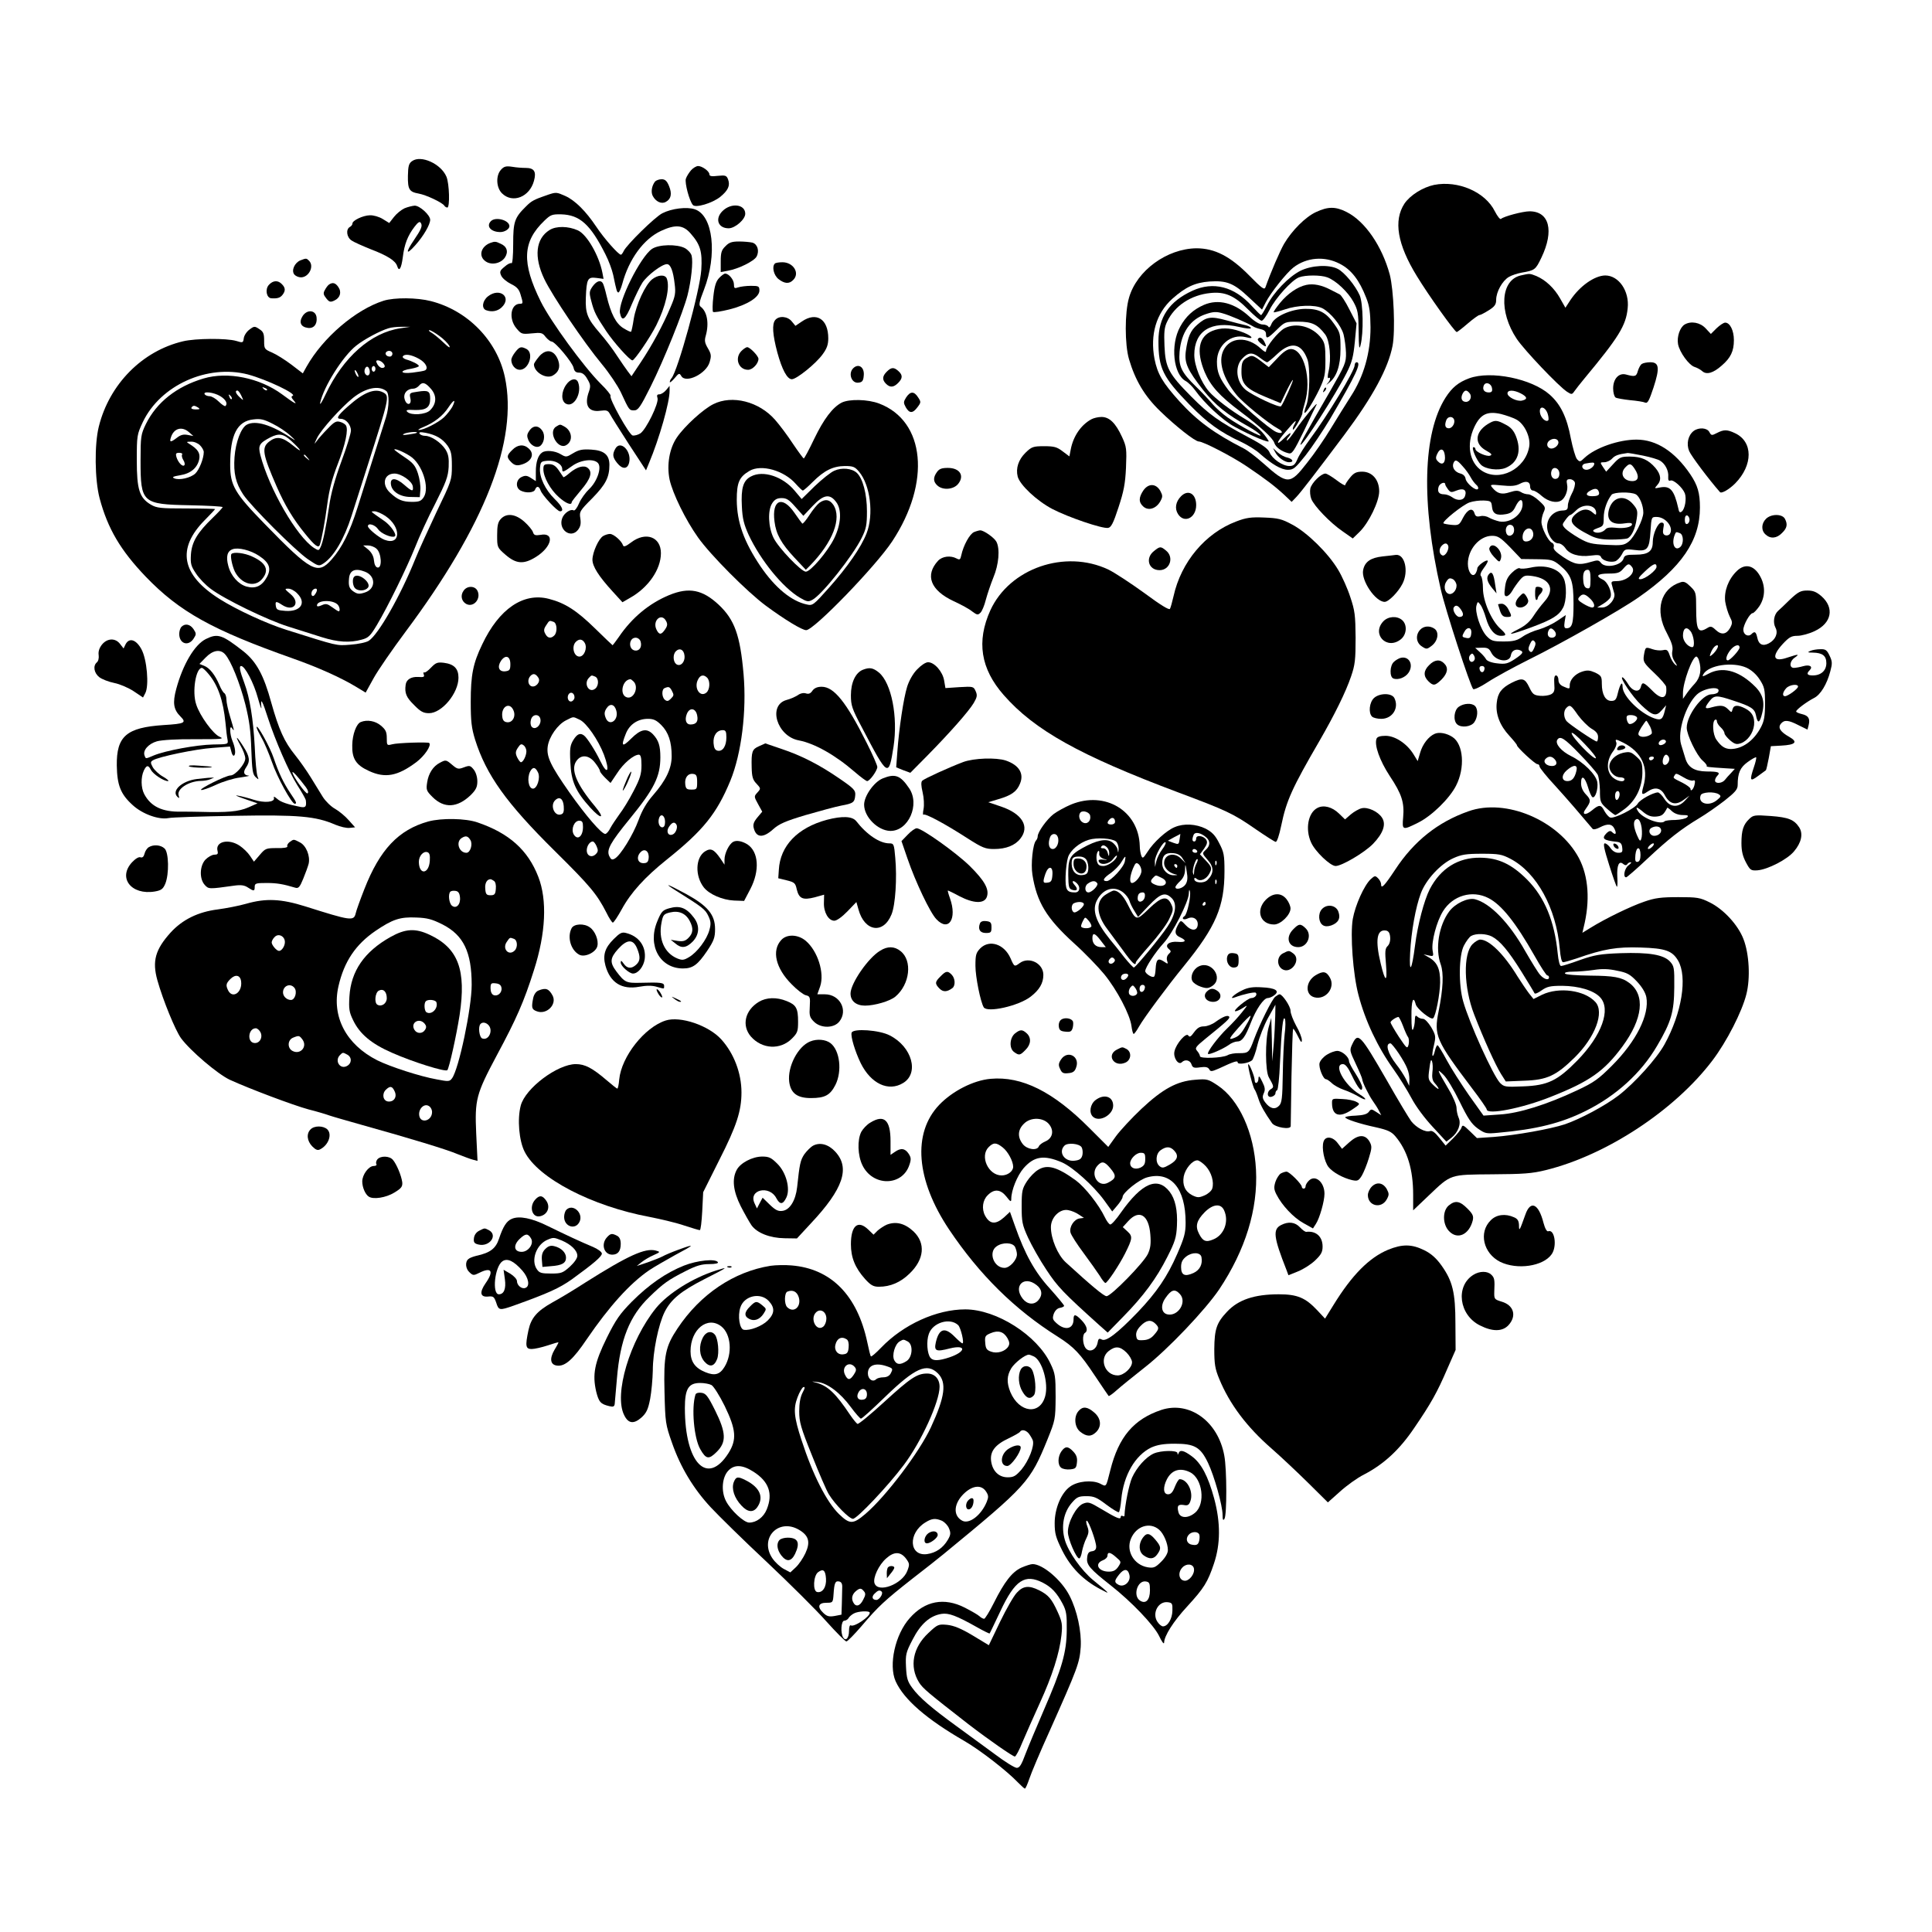 <?xml version="1.0" standalone="no"?>
<!DOCTYPE svg PUBLIC "-//W3C//DTD SVG 20010904//EN"
 "http://www.w3.org/TR/2001/REC-SVG-20010904/DTD/svg10.dtd">
<svg version="1.0" xmlns="http://www.w3.org/2000/svg"
 width="1024pt" height="1024pt" viewBox="0 0 1024 1024"
 preserveAspectRatio="xMidYMid meet">
<g transform="translate(0,1024) scale(0.1,-0.1)"
fill="#000000" stroke="none">
<path d="M2184 9386 c-17 -12 -21 -26 -22 -78 -1 -72 7 -85 57 -94 40 -7 126
-48 136 -64 3 -5 10 -10 16 -10 14 0 11 127 -5 164 -29 68 -135 116 -182 82z"/>
<path d="M2655 9340 c-28 -31 -25 -95 6 -125 56 -55 146 -19 169 66 14 50 1
69 -44 69 -17 0 -49 2 -71 6 -33 5 -44 2 -60 -16z"/>
<path d="M3663 9338 c-11 -13 -24 -33 -28 -46 -6 -22 18 -115 37 -138 13 -18
104 9 146 43 41 34 53 59 41 92 -8 21 -14 23 -54 19 -33 -4 -45 -2 -45 8 0 16
-38 44 -60 44 -9 0 -26 -10 -37 -22z"/>
<path d="M3472 9278 c-18 -23 -23 -57 -12 -77 16 -30 46 -44 69 -31 28 15 34
43 17 84 -11 27 -21 36 -39 36 -14 0 -29 -6 -35 -12z"/>
<path d="M7601 9260 c-61 -13 -127 -55 -157 -99 -59 -90 -38 -216 66 -385 60
-99 200 -295 211 -296 3 0 29 20 58 45 29 25 57 45 62 45 5 0 27 11 49 25 32
20 40 31 40 56 0 42 33 101 67 121 15 9 46 19 68 23 70 12 74 15 105 80 68
142 42 245 -63 245 -36 0 -137 -27 -151 -40 -5 -5 -19 13 -33 40 -51 103 -195
165 -322 140z"/>
<path d="M2905 9208 c-76 -26 -88 -33 -117 -62 -61 -60 -68 -81 -68 -199 0
-64 -4 -106 -9 -102 -5 3 -22 -5 -37 -19 -25 -20 -27 -27 -17 -48 6 -13 29
-32 51 -43 31 -15 43 -28 51 -56 14 -46 14 -49 -3 -49 -50 0 -61 -80 -19 -130
26 -31 29 -32 81 -27 50 5 57 4 74 -19 11 -13 25 -24 31 -24 19 0 111 -111
117 -139 4 -19 12 -26 30 -26 16 0 30 -10 43 -34 17 -28 18 -38 9 -65 -27 -73
-4 -112 60 -103 32 4 40 2 50 -16 6 -12 52 -85 101 -161 l91 -139 16 39 c54
128 110 324 109 384 l0 25 -18 -22 c-11 -13 -27 -23 -36 -23 -12 0 -15 -5 -10
-20 8 -27 -60 -166 -91 -187 -13 -8 -31 -13 -41 -11 -18 3 -126 196 -117 210
3 4 -21 34 -53 65 -89 89 -265 330 -317 435 -102 206 -97 317 19 428 33 32 41
35 90 34 98 -3 154 -53 234 -212 17 -33 35 -82 41 -109 18 -87 20 -93 28 -93
4 0 13 20 20 45 35 131 113 238 205 281 77 36 118 32 157 -13 52 -59 63 -96
57 -193 -7 -110 -125 -537 -158 -575 -5 -5 -9 -14 -9 -20 0 -5 11 4 25 20 23
28 26 29 36 12 24 -41 132 12 150 73 10 34 9 43 -9 74 -17 29 -19 41 -11 68
18 65 7 127 -28 153 -10 8 -7 25 18 89 72 186 49 395 -49 427 -42 14 -122 4
-171 -21 -39 -19 -190 -168 -205 -200 -5 -11 -12 -20 -15 -20 -13 0 -90 87
-131 149 -55 82 -111 138 -163 162 -47 21 -50 21 -92 7z"/>
<path d="M2144 9136 c-17 -8 -42 -28 -56 -46 l-25 -32 -34 21 c-19 12 -50 21
-69 20 -37 -1 -93 -28 -92 -44 0 -6 -6 -14 -14 -18 -22 -13 -17 -55 10 -72 13
-9 59 -29 101 -46 89 -34 131 -61 140 -89 10 -33 22 -14 30 47 8 68 26 114 62
161 18 24 28 30 33 21 11 -16 3 -34 -37 -93 -45 -66 -41 -81 8 -26 44 49 79
110 79 135 0 25 -55 75 -82 75 -13 -1 -37 -7 -54 -14z"/>
<path d="M3829 9121 c-41 -41 -23 -91 33 -91 34 0 88 47 88 77 0 51 -75 60
-121 14z"/>
<path d="M6975 9116 c-56 -26 -127 -97 -169 -168 -22 -38 -72 -154 -99 -231
-6 -15 -20 -4 -84 61 -102 104 -185 146 -282 146 -156 -2 -316 -118 -357 -262
-23 -78 -23 -248 0 -326 33 -112 83 -196 165 -275 81 -79 185 -161 205 -161
23 0 176 -79 253 -131 99 -67 148 -104 199 -151 l40 -38 26 27 c26 28 103 128
253 328 151 202 233 353 256 473 15 80 6 296 -15 377 -41 151 -131 282 -228
331 -59 30 -99 30 -163 0z m126 -274 c61 -31 104 -87 140 -180 18 -45 22 -78
23 -157 0 -134 -35 -259 -104 -365 -26 -41 -75 -119 -107 -172 -32 -53 -88
-135 -126 -182 -90 -116 -103 -116 -232 -1 -37 33 -83 68 -103 78 -155 79
-245 145 -340 249 -91 101 -117 146 -133 226 -24 128 9 241 94 318 71 63 120
86 198 92 91 6 129 -9 209 -85 l69 -64 20 39 c25 49 109 155 146 184 70 54
165 62 246 20z"/>
<path d="M6893 8805 c-62 -31 -142 -114 -177 -183 -15 -29 -29 -52 -32 -52 -3
0 -25 22 -49 48 -93 103 -204 132 -315 81 -124 -57 -180 -141 -180 -267 0
-144 23 -191 166 -338 94 -96 162 -145 270 -195 36 -17 82 -45 102 -64 64 -56
113 -85 148 -85 30 0 40 9 95 78 33 42 91 129 129 192 139 237 168 300 140
300 -5 0 -10 -7 -10 -16 0 -29 -144 -267 -235 -389 -29 -39 -60 -88 -68 -108
-13 -30 -21 -37 -43 -37 -36 0 -91 38 -105 72 -8 20 -39 42 -117 83 -152 81
-204 118 -299 214 -120 121 -136 153 -141 267 -3 73 -1 99 14 129 39 84 127
142 230 152 76 8 127 -14 199 -87 33 -33 65 -60 72 -60 7 0 26 26 42 58 33 64
117 157 156 172 34 13 116 13 150 0 46 -17 110 -78 138 -129 24 -44 27 -60 28
-157 1 -85 3 -101 10 -74 17 65 14 221 -4 264 -23 52 -81 123 -117 141 -47 24
-138 19 -197 -10z"/>
<path d="M6924 8730 c-47 -10 -99 -46 -140 -96 -20 -25 -35 -46 -33 -49 2 -2
29 5 59 15 66 23 160 26 199 6 44 -23 99 -91 112 -138 6 -24 12 -68 13 -98 1
-52 -4 -64 -84 -203 -133 -230 -160 -280 -157 -284 10 -9 189 271 244 380 29
57 36 86 44 166 l9 97 -38 74 c-20 40 -44 77 -52 80 -8 4 -30 15 -49 25 -46
24 -90 33 -127 25z"/>
<path d="M6381 8624 c-57 -25 -96 -61 -126 -116 -53 -96 -36 -253 30 -288 13
-7 35 -29 49 -48 49 -69 147 -160 208 -193 90 -49 190 -91 182 -76 -28 47 -63
79 -126 117 -73 43 -158 108 -190 145 -42 48 -78 137 -78 194 0 127 90 183
238 148 34 -8 62 -11 62 -6 0 5 -12 11 -27 15 -16 3 -61 15 -102 26 -84 23
-107 19 -155 -23 -37 -32 -50 -64 -61 -141 -8 -62 9 -99 91 -204 66 -82 125
-130 245 -197 25 -14 52 -33 59 -42 17 -20 -107 46 -173 92 -27 19 -63 51 -80
71 -17 20 -56 62 -88 93 -78 76 -93 108 -87 184 9 103 57 173 139 200 38 13
56 14 87 5 38 -10 130 -50 162 -69 8 -6 27 -12 43 -16 18 -4 27 -12 27 -25 0
-29 9 -25 58 23 42 41 44 42 112 42 74 0 103 -14 144 -68 24 -32 33 -130 18
-194 -6 -24 -6 -40 -1 -37 13 8 11 -10 -3 -26 -11 -12 -10 -12 5 0 41 31 62
91 62 180 0 80 -2 88 -33 132 -43 62 -81 82 -154 81 -75 -1 -164 -41 -179 -80
-6 -16 -13 -22 -16 -15 -3 6 -16 12 -30 12 -16 0 -42 15 -70 41 -80 74 -165
96 -242 63z"/>
<path d="M6808 8500 c-34 -19 -98 -98 -98 -122 0 -7 -12 0 -27 14 -71 67 -164
63 -199 -10 -28 -59 -2 -146 70 -235 33 -41 171 -153 220 -179 31 -16 24 -31
-9 -18 -37 15 -213 169 -254 222 -48 64 -61 96 -61 151 0 87 74 150 153 130
54 -15 30 11 -30 31 -58 20 -103 20 -148 2 -72 -30 -86 -107 -40 -218 31 -73
78 -126 190 -210 110 -83 171 -140 179 -165 7 -23 38 -46 74 -55 20 -6 28 6
84 120 33 70 63 132 66 137 10 23 -71 -75 -110 -132 -23 -35 -44 -60 -47 -58
-2 3 1 11 7 17 7 7 12 16 12 21 0 5 -14 -6 -31 -23 -50 -50 -46 -26 7 34 51
60 61 68 44 35 -7 -11 -9 -23 -7 -26 6 -5 52 78 50 88 -1 3 5 28 13 54 37 124
-5 285 -74 285 -18 0 -40 -14 -71 -48 l-46 -48 -43 33 c-37 28 -47 31 -65 21
-32 -16 -37 -27 -37 -80 0 -63 25 -89 126 -131 l82 -34 28 59 c16 33 32 62 36
64 8 5 -50 -125 -62 -139 -9 -10 -150 56 -189 88 -48 41 -57 120 -19 162 33
36 55 38 93 9 18 -14 37 -26 41 -26 4 0 29 20 55 45 71 66 126 57 158 -28 16
-40 13 -195 -4 -242 -8 -21 -13 -41 -11 -43 7 -6 46 57 79 125 28 60 32 78 32
155 0 72 -3 91 -21 115 -46 62 -134 86 -196 53z"/>
<path d="M6667 8443 c-3 -5 6 -16 19 -26 26 -20 30 -16 14 14 -11 20 -25 25
-33 12z"/>
<path d="M7016 8173 c-6 -14 -5 -15 5 -6 7 7 10 15 7 18 -3 3 -9 -2 -12 -12z"/>
<path d="M6759 7843 c14 -27 50 -53 73 -53 28 0 21 17 -9 25 -16 3 -39 16 -52
28 l-24 22 12 -22z"/>
<path d="M2602 9068 c-27 -27 0 -58 50 -58 23 0 48 16 48 31 0 32 -73 52 -98
27z"/>
<path d="M2913 9021 c-74 -46 -84 -143 -28 -260 43 -90 211 -338 305 -451 39
-47 84 -114 101 -150 44 -95 44 -95 70 -95 21 0 33 17 87 125 71 142 173 396
196 485 20 79 30 177 22 209 -3 14 -20 32 -36 41 -42 22 -138 20 -174 -4 -61
-41 -181 -281 -170 -340 10 -50 29 -36 63 47 18 42 43 94 56 114 26 39 103 98
130 98 19 0 33 -35 41 -106 6 -46 3 -65 -22 -122 -39 -94 -99 -204 -157 -291
l-50 -75 -19 25 c-10 13 -36 51 -58 84 -21 33 -62 87 -91 120 -65 75 -77 104
-74 186 4 102 10 112 56 106 l38 -5 -6 32 c-18 92 -82 203 -130 225 -51 23
-115 24 -150 2z"/>
<path d="M2600 8953 c-52 -19 -66 -72 -25 -99 31 -21 80 -10 101 21 20 30 11
59 -22 73 -27 13 -31 13 -54 5z"/>
<path d="M3845 8935 c-21 -20 -25 -34 -25 -81 l0 -56 38 7 c57 10 139 51 152
75 16 30 5 66 -22 74 -13 3 -45 6 -71 6 -38 0 -53 -5 -72 -25z"/>
<path d="M1592 8860 c-31 -13 -49 -54 -32 -75 7 -8 22 -15 35 -15 42 0 72 59
43 88 -14 14 -15 14 -46 2z"/>
<path d="M4107 8843 c-17 -16 -6 -62 19 -82 32 -25 57 -27 78 -5 37 36 1 94
-57 94 -19 0 -37 -3 -40 -7z"/>
<path d="M3811 8766 c-16 -17 -24 -42 -30 -97 -5 -41 -5 -77 -2 -82 4 -4 43 2
87 13 95 24 159 65 159 100 0 23 -4 25 -45 25 -25 0 -55 -4 -67 -8 -20 -7 -23
-5 -23 16 0 24 -27 57 -47 57 -5 0 -20 -11 -32 -24z"/>
<path d="M8060 8780 c-107 -25 -117 -192 -21 -336 41 -61 221 -250 266 -280
25 -16 27 -16 40 3 8 11 31 41 52 66 182 219 221 281 230 373 10 91 -47 174
-119 174 -57 -1 -135 -56 -185 -131 l-26 -40 -28 49 c-31 55 -77 98 -126 119
-36 14 -34 14 -83 3z"/>
<path d="M3457 8760 c-37 -29 -85 -134 -98 -210 -5 -35 -12 -66 -14 -68 -2 -3
-20 6 -40 18 -41 25 -67 77 -90 172 -7 31 -16 61 -20 67 -11 19 -33 12 -54
-17 -18 -26 -19 -33 -7 -78 15 -58 25 -78 79 -159 40 -60 125 -155 139 -155
11 0 93 120 126 185 51 102 74 203 56 249 -9 22 -46 20 -77 -4z"/>
<path d="M1425 8730 c-21 -23 -13 -69 13 -71 32 -2 47 2 60 19 16 21 15 37 -4
56 -21 22 -47 20 -69 -4z"/>
<path d="M1744 8732 c-6 -4 -16 -17 -22 -29 -10 -17 -8 -25 7 -44 16 -20 22
-22 43 -12 31 14 40 45 21 72 -15 22 -30 26 -49 13z"/>
<path d="M2586 8669 c-29 -23 -35 -63 -10 -73 30 -11 60 -6 82 14 58 54 -9
109 -72 59z"/>
<path d="M2033 8646 c-148 -47 -321 -195 -408 -349 l-20 -36 -60 46 c-33 25
-79 54 -102 64 -42 18 -43 20 -43 63 0 38 -4 48 -26 62 -24 16 -27 16 -52 -3
-15 -11 -28 -31 -30 -46 -3 -24 -5 -25 -40 -14 -51 15 -216 14 -282 -2 -216
-51 -390 -227 -446 -451 -24 -94 -22 -282 4 -381 43 -161 111 -276 244 -415
180 -187 353 -283 783 -435 127 -45 247 -98 332 -149 l51 -31 42 76 c23 42 99
152 169 246 421 564 598 1015 527 1350 -41 193 -196 353 -392 403 -74 19 -193
20 -251 2z m89 -146 c-156 -23 -303 -153 -396 -350 -19 -41 -32 -61 -29 -45
18 85 120 247 191 303 41 33 127 79 171 92 14 5 46 8 71 8 l45 0 -53 -8z m206
-40 c23 -16 46 -40 53 -52 8 -16 -3 -10 -32 18 -24 23 -53 46 -64 52 -11 6
-15 12 -9 12 6 0 29 -13 52 -30z m-248 -95 c0 -8 -6 -15 -14 -15 -17 0 -28 14
-19 24 12 12 33 6 33 -9z m141 -27 c36 -20 51 -50 32 -61 -5 -3 -34 -8 -67
-12 -67 -8 -72 11 -5 21 21 4 39 10 39 14 0 8 -35 26 -68 35 -12 4 -20 11 -17
16 10 15 45 10 86 -13z m-193 -20 c16 -16 15 -28 -3 -28 -8 0 -19 9 -25 20 -8
15 -8 20 3 20 7 0 18 -5 25 -12z m-68 -49 c0 -20 -15 -26 -25 -9 -9 15 3 43
15 35 5 -3 10 -15 10 -26z m30 16 c0 -8 -4 -15 -10 -15 -5 0 -10 7 -10 15 0 8
5 15 10 15 6 0 10 -7 10 -15z m-90 -40 c0 -5 -5 -3 -10 5 -5 8 -10 20 -10 25
0 6 5 3 10 -5 5 -8 10 -19 10 -25z m-585 10 c97 -26 262 -104 236 -113 -9 -3
-7 -10 6 -25 23 -26 5 -17 -62 33 -118 87 -288 122 -416 84 -142 -42 -249
-126 -306 -242 -26 -54 -28 -65 -28 -192 0 -226 8 -233 263 -238 94 -2 172 -6
172 -10 0 -3 -24 -29 -52 -56 -82 -79 -111 -128 -116 -194 -3 -50 0 -62 27
-102 16 -25 51 -61 78 -81 71 -54 299 -165 411 -200 53 -17 133 -42 177 -56
86 -27 149 -31 213 -13 34 9 45 19 80 78 60 101 157 300 202 411 21 54 69 159
107 232 57 113 68 142 71 194 2 47 -1 67 -17 93 -24 37 -76 72 -108 72 -12 0
-25 5 -29 11 -5 9 4 10 32 5 55 -11 89 -31 116 -68 19 -28 23 -45 23 -108 0
-74 -2 -79 -82 -245 -44 -94 -95 -205 -112 -248 -79 -196 -195 -399 -246 -433
-13 -9 -57 -18 -97 -21 -77 -6 -65 -8 -338 78 -106 33 -266 107 -356 164 -203
128 -229 267 -78 419 30 30 54 56 54 58 0 1 -69 3 -153 3 -135 0 -156 2 -187
20 -61 36 -75 80 -75 235 0 131 1 137 32 203 93 195 342 308 558 252z m970
-77 c31 -36 29 -79 -6 -113 -23 -23 -100 -28 -120 -8 -10 10 -2 12 38 10 61
-2 83 13 83 59 0 41 -9 47 -66 38 -43 -6 -45 -7 -39 -35 9 -38 -22 -41 -31 -2
-7 28 14 53 47 53 9 0 22 7 29 15 19 23 35 18 65 -17z m-870 -6 c-3 -3 -11 0
-18 7 -9 10 -8 11 6 5 10 -3 15 -9 12 -12z m633 -5 c16 -13 15 -83 -2 -138
-14 -46 -89 -281 -151 -479 -42 -133 -82 -212 -137 -275 -74 -84 -108 -66
-356 189 -158 162 -182 203 -182 313 0 158 37 231 123 240 38 5 57 0 102 -23
31 -15 73 -43 93 -62 31 -28 32 -31 7 -14 -107 71 -191 96 -237 71 -30 -16
-59 -92 -65 -172 -6 -85 6 -137 46 -198 42 -63 276 -297 343 -343 56 -38 58
-38 83 -22 54 36 109 129 148 251 14 44 51 161 83 260 118 369 120 376 85 395
-45 24 -103 1 -188 -75 -55 -49 -64 -65 -36 -65 26 0 53 -31 53 -62 0 -15 -23
-90 -51 -165 -34 -93 -55 -169 -64 -233 -17 -115 -34 -199 -47 -222 -8 -17
-10 -17 -34 -2 -92 61 -237 312 -284 492 -13 51 -6 63 53 94 46 23 70 19 112
-20 55 -51 61 -67 9 -24 -58 47 -88 52 -128 21 -40 -32 -35 -65 41 -239 43
-98 87 -172 151 -250 50 -62 70 -77 77 -58 10 30 27 119 40 218 10 75 26 135
55 210 41 105 58 185 43 206 -4 6 -18 15 -31 18 -19 6 -31 0 -65 -36 -24 -24
-50 -54 -60 -68 -13 -18 -12 -14 3 18 22 45 127 162 192 214 67 53 136 67 176
35z m-769 -24 c13 -28 13 -28 -8 -9 -22 20 -27 36 -13 36 5 0 14 -12 21 -27z
m-111 -3 c29 -18 40 -39 27 -52 -3 -3 -19 7 -35 23 -16 16 -38 29 -49 29 -11
0 -23 5 -26 10 -11 18 49 11 83 -10z m60 -15 c-3 -3 -9 2 -12 12 -6 14 -5 15
5 6 7 -7 10 -15 7 -18z m1169 -42 c-9 -15 -28 -40 -44 -55 -30 -28 -108 -68
-133 -67 -8 0 3 7 25 16 56 23 102 58 132 104 29 44 42 46 20 2z m-1347 -3
c12 -8 9 -10 -13 -10 -16 0 -26 4 -22 10 8 12 16 12 35 0z m-49 -130 l24 -21
-31 6 c-22 4 -37 0 -56 -15 -34 -26 -41 -25 -32 2 15 48 58 60 95 28z m1208
-4 c-2 -2 -22 -6 -44 -9 -27 -4 -35 -3 -25 3 14 9 79 15 69 6z m-1149 -66 c11
-11 20 -27 20 -36 0 -34 -24 -94 -45 -114 -25 -23 -85 -37 -112 -25 -13 6 -5
10 31 16 57 9 92 39 102 85 6 33 -7 53 -52 81 -18 11 -17 12 9 12 15 1 36 -8
47 -19z m1113 -57 c64 -40 106 -167 73 -218 -14 -21 -24 -25 -62 -25 -51 0
-76 11 -116 48 -47 43 -33 102 23 102 35 0 93 -40 97 -68 4 -29 -4 -28 -45 8
-44 39 -76 40 -71 3 4 -38 48 -67 105 -67 l48 -1 3 38 c2 21 -4 61 -13 88 -14
42 -26 56 -71 86 -30 20 -54 38 -54 40 0 8 46 -10 83 -34z m-1208 7 c-3 -5 0
-18 7 -29 7 -11 9 -23 5 -27 -10 -10 -33 15 -42 44 -5 18 -2 22 15 22 12 0 19
-4 15 -10z m666 -17 c13 -16 12 -17 -3 -4 -17 13 -22 21 -14 21 2 0 10 -8 17
-17z m412 -308 c85 -58 82 -159 -5 -126 -29 11 -88 59 -88 72 0 19 38 8 54
-16 15 -23 72 -47 88 -38 14 7 -20 57 -54 81 -80 56 -76 51 -53 52 11 0 37
-11 58 -25z m-48 -173 c27 -22 32 -105 6 -100 -10 2 -17 16 -19 38 -2 23 -13
42 -30 57 l-27 22 25 0 c14 0 34 -7 45 -17z m-622 -38 c55 -36 66 -67 42 -112
-26 -48 -60 -64 -108 -51 -43 12 -83 56 -97 110 -13 48 -6 78 23 88 29 11 95
-5 140 -35z m561 -84 c58 -22 59 -91 1 -110 -30 -10 -40 -9 -60 4 -24 16 -29
30 -25 71 4 43 33 55 84 35z m-359 -115 c51 -50 19 -98 -61 -93 -42 3 -49 6
-52 26 -4 26 1 27 33 6 61 -40 101 11 44 58 -31 26 -32 28 -11 28 13 0 34 -11
47 -25z m105 18 c0 -5 -4 -15 -10 -23 -11 -18 -25 -7 -17 15 6 15 27 21 27 8z
m107 -75 c13 -10 18 -38 8 -38 -3 0 -19 10 -35 22 -25 18 -33 20 -55 10 -16
-7 -25 -8 -25 -1 0 27 77 32 107 7z"/>
<path d="M1227 7304 c-8 -8 3 -62 18 -94 34 -66 105 -86 144 -39 40 47 22 86
-54 120 -39 18 -96 25 -108 13z"/>
<path d="M1877 7183 c-11 -11 -8 -48 5 -61 16 -16 53 -15 68 3 21 25 -50 82
-73 58z"/>
<path d="M1604 8565 c-21 -33 -10 -58 28 -63 31 -4 50 19 46 55 -4 40 -50 45
-74 8z"/>
<path d="M4109 8544 c-18 -22 -14 -78 11 -172 25 -91 52 -142 77 -142 25 0
128 83 163 132 23 31 30 52 30 85 0 102 -63 142 -140 89 l-34 -23 -19 23 c-22
28 -68 32 -88 8z"/>
<path d="M8929 8520 c-25 -15 -42 -65 -35 -104 8 -43 58 -112 88 -121 13 -4
31 -14 40 -22 23 -21 59 -10 103 29 48 41 65 77 65 135 0 52 -21 93 -46 93 -9
0 -29 -14 -46 -30 l-30 -30 -28 30 c-29 31 -77 40 -111 20z"/>
<path d="M2731 8374 c-12 -15 -21 -33 -21 -41 0 -28 21 -53 45 -53 48 0 76 88
36 110 -29 15 -37 13 -60 -16z"/>
<path d="M3930 8380 c-38 -38 -16 -100 35 -100 24 0 55 33 55 58 0 15 -45 62
-60 62 -5 0 -19 -9 -30 -20z"/>
<path d="M2856 8349 c-14 -17 -26 -35 -26 -40 0 -41 63 -79 99 -60 32 18 42
44 30 80 -20 57 -65 66 -103 20z"/>
<path d="M8702 8311 c-7 -4 -16 -21 -21 -37 -8 -30 -15 -32 -63 -19 -38 10
-68 -23 -68 -74 0 -22 6 -43 13 -48 6 -4 41 -10 77 -14 36 -3 72 -9 80 -13 13
-5 21 11 44 80 34 104 30 134 -17 134 -17 0 -38 -4 -45 -9z"/>
<path d="M4522 8288 c-28 -28 -8 -82 29 -76 19 2 25 10 27 37 5 45 -28 67 -56
39z"/>
<path d="M4700 8270 c-24 -24 -25 -43 -4 -64 21 -21 40 -20 64 4 25 25 25 42
2 63 -24 22 -38 21 -62 -3z"/>
<path d="M7787 8235 c-57 -21 -91 -49 -125 -102 -121 -189 -130 -561 -26
-1015 24 -108 157 -515 172 -530 5 -5 40 12 78 37 38 25 137 79 219 120 174
86 483 261 580 329 228 159 325 301 325 476 0 77 -12 118 -51 176 -82 121
-180 184 -285 184 -95 0 -218 -43 -275 -96 -24 -23 -26 -24 -41 -7 -8 10 -22
59 -32 108 -21 114 -55 183 -113 234 -95 84 -311 128 -426 86z m121 -53 c3
-16 -2 -22 -17 -22 -24 0 -35 15 -27 36 9 23 40 13 44 -14z m-119 -26 c15 -18
3 -46 -19 -46 -22 0 -30 19 -18 43 11 21 22 22 37 3z m271 -1 c35 -18 38 -31
8 -38 -26 -7 -78 18 -78 38 0 19 33 19 70 0z m143 -108 c5 -16 6 -31 3 -35
-13 -12 -41 15 -44 42 -5 38 28 32 41 -7z m-167 -30 c44 -23 78 -95 69 -145
-21 -119 -158 -188 -251 -127 -66 43 -83 139 -40 231 32 68 68 86 140 70 28
-7 65 -20 82 -29z m-331 3 c11 -18 -6 -50 -26 -50 -19 0 -24 16 -13 44 7 18
30 21 39 6z m555 -125 c0 -19 -28 -38 -45 -31 -20 7 -19 33 2 44 20 12 43 5
43 -13z m-602 -69 c5 -39 -13 -55 -35 -33 -14 13 -15 21 -5 42 15 33 36 28 40
-9z m1051 -1 c39 -8 80 -20 90 -27 27 -16 46 -54 43 -85 -1 -18 2 -24 12 -20
16 6 64 -37 76 -68 10 -27 1 -82 -16 -96 -10 -8 -15 -5 -19 18 -22 97 -43 120
-98 109 -29 -6 -29 -5 -14 12 24 26 21 56 -9 92 -37 43 -75 60 -135 60 -48 0
-55 -3 -89 -40 l-37 -40 -17 25 c-16 24 -16 25 7 25 13 0 32 9 41 19 16 17 32
23 83 30 6 0 43 -6 82 -14z m-956 -57 c16 -17 34 -43 42 -58 8 -15 21 -32 29
-39 9 -7 13 -17 10 -22 -9 -15 -62 29 -66 53 -2 14 -12 24 -27 28 -29 7 -46
31 -38 54 9 23 19 20 50 -16z m697 14 c0 -14 -23 -32 -41 -32 -26 0 -32 28 -6
33 38 7 47 7 47 -1z m214 -27 c26 -39 21 -65 -12 -65 -49 0 -69 42 -36 74 21
22 29 20 48 -9z m-399 -25 c0 -16 -6 -26 -18 -28 -19 -4 -32 20 -23 44 9 25
41 13 41 -16z m82 -47 c3 -9 -3 -35 -15 -57 -12 -23 -22 -52 -22 -66 0 -21 -5
-25 -30 -26 -45 -2 -80 -39 -80 -84 0 -43 32 -90 60 -90 11 0 27 -11 36 -24
21 -34 73 -49 134 -41 40 5 51 4 56 -8 7 -18 48 -30 75 -22 11 4 26 20 35 36
15 29 17 30 68 24 68 -9 78 3 84 100 5 74 5 75 32 75 48 0 92 -55 71 -89 -5
-8 -16 -11 -25 -8 -12 5 -14 14 -10 37 5 23 3 30 -10 30 -19 0 -46 -60 -46
-103 0 -49 -24 -67 -91 -67 -49 0 -59 -3 -64 -21 -12 -37 -97 -53 -120 -22
-11 15 -18 15 -52 5 -63 -19 -86 -15 -147 25 -40 27 -55 42 -51 54 3 9 -1 19
-9 22 -20 8 -56 80 -56 111 0 14 5 37 12 52 11 24 9 29 -25 60 -20 19 -46 34
-57 34 -11 0 -29 5 -39 12 -15 9 -28 9 -59 -1 -42 -14 -66 -8 -93 25 -13 16
-10 17 51 11 49 -5 72 -3 94 8 35 19 56 13 56 -15 0 -11 7 -20 15 -20 8 0 30
-13 48 -30 34 -29 78 -39 103 -22 21 14 36 55 30 83 -5 24 -2 29 15 29 11 0
22 -7 26 -17z m-687 -10 c0 -5 7 -16 15 -27 13 -17 18 -17 45 -6 37 15 56 3
45 -29 -8 -25 -41 -27 -69 -6 -11 8 -30 15 -42 15 -28 0 -37 14 -29 40 6 19
35 29 35 13z m813 -37 c8 -19 -1 -26 -35 -26 -32 0 -37 14 -10 29 24 14 39 13
45 -3z m197 -16 c20 -11 40 -59 40 -97 0 -36 -47 -130 -78 -154 -24 -19 -37
-21 -117 -17 -79 4 -97 8 -146 36 -31 18 -64 41 -74 52 -16 18 -16 20 2 44 10
14 21 26 25 26 4 0 18 11 32 25 39 39 106 30 106 -14 0 -12 -3 -11 -18 2 -25
23 -54 21 -86 -4 -48 -38 -31 -65 72 -117 31 -16 61 -22 111 -22 38 0 77 3 86
6 22 9 42 50 50 105 6 40 4 49 -20 77 -43 51 -104 40 -125 -22 -20 -61 10 -91
81 -80 26 4 39 3 39 -5 0 -15 -44 -24 -90 -18 -26 3 -43 0 -50 -8 -14 -17 -45
-24 -61 -14 -10 6 -5 11 19 20 30 10 32 14 32 55 0 41 17 90 42 122 12 14 101
16 128 2z m-762 -67 c4 -37 24 -47 75 -38 26 5 38 15 50 41 19 39 37 45 37 11
0 -53 -65 -101 -122 -91 -18 4 -43 13 -55 20 -13 8 -33 12 -47 8 -19 -4 -26
-1 -31 16 -10 32 -37 21 -61 -25 -19 -38 -23 -40 -60 -37 -21 2 -41 6 -43 8
-10 9 103 99 138 111 20 7 54 11 76 10 37 -2 40 -4 43 -34z m1047 -68 c0 -10
-6 -20 -12 -22 -8 -3 -13 5 -13 22 0 17 5 25 13 23 6 -3 12 -13 12 -23z m-930
-55 c0 -29 -32 -41 -41 -16 -9 24 4 48 23 44 12 -2 18 -12 18 -28z m100 -10
c8 -25 -10 -50 -36 -50 -13 0 -19 7 -19 23 0 43 43 64 55 27z m779 -6 c20 -8
21 -57 1 -74 -28 -23 -47 18 -29 64 7 18 7 18 28 10z m-900 -75 l59 -62 83 -1
c76 -1 85 -3 120 -31 62 -51 74 -84 74 -205 0 -106 -7 -130 -38 -130 -11 0
-13 9 -9 35 l6 35 -46 -31 c-25 -17 -68 -37 -95 -45 -28 -7 -67 -24 -87 -38
-30 -21 -49 -26 -100 -26 -58 0 -67 3 -92 29 -32 34 -64 130 -53 163 6 21 7
21 21 2 8 -10 21 -42 29 -70 17 -60 46 -94 79 -94 32 0 31 7 -4 39 -46 42 -91
145 -91 212 0 30 -5 60 -10 65 -7 7 -2 21 15 44 14 18 23 36 20 38 -7 8 -55
-27 -55 -41 0 -6 -4 -18 -9 -26 -16 -25 -41 6 -41 51 0 76 62 148 128 148 31
0 44 -8 96 -61z m-330 12 c11 -17 -12 -61 -29 -55 -18 7 -20 35 -3 52 14 14
25 15 32 3z m975 -115 c25 -29 -24 -76 -80 -76 -28 0 -31 -3 -25 -22 3 -13 9
-32 12 -43 8 -30 -31 -75 -64 -75 l-27 0 33 20 c18 11 35 27 38 35 10 25 -15
81 -41 93 -41 19 -29 32 31 32 47 0 59 4 77 25 25 29 31 30 46 11z m131 0 c0
-19 -61 -66 -86 -66 -15 0 -10 9 23 40 44 42 63 50 63 26z m-350 -67 c0 -43
-3 -50 -17 -47 -12 2 -19 14 -21 37 -4 41 3 61 23 61 11 0 15 -12 15 -51z
m-710 -33 c0 -27 -24 -51 -43 -43 -21 8 -27 43 -10 66 11 17 18 19 34 11 10
-6 19 -21 19 -34z m707 -68 c25 -23 30 -48 11 -48 -7 0 -28 9 -46 20 -28 17
-32 23 -22 35 17 20 30 19 57 -7z m-683 -60 c16 -23 13 -38 -9 -38 -17 0 -38
36 -30 50 10 16 23 12 39 -12z m54 -125 c-2 -22 -8 -27 -23 -25 -27 5 -28 7
-15 31 16 32 42 27 38 -6z m442 12 c13 -16 6 -35 -15 -35 -18 0 -26 15 -19 34
8 20 18 20 34 1z m-109 -91 c-9 -20 -15 -24 -23 -16 -9 9 -8 18 1 38 9 20 15
24 23 16 9 -9 8 -18 -1 -38z m-226 -25 c24 -45 97 -54 103 -12 4 24 24 35 47
27 23 -9 18 -18 -27 -48 -37 -24 -50 -27 -92 -22 -30 3 -53 12 -59 21 -4 8
-19 26 -33 38 l-25 23 36 1 c30 1 38 -4 50 -28z m-94 -42 c-17 -17 -34 12 -19
31 10 11 13 10 21 -3 6 -11 5 -21 -2 -28z m57 -44 c-4 -22 -22 -20 -26 1 -2
10 3 16 13 16 10 0 15 -7 13 -17z"/>
<path d="M7885 7992 c-67 -42 -72 -104 -10 -139 30 -17 36 -23 23 -28 -18 -7
-78 20 -78 35 0 6 -5 10 -10 10 -14 0 16 -70 39 -93 24 -24 92 -33 131 -17 66
28 86 90 54 170 -12 29 -27 46 -55 60 -47 25 -56 25 -94 2z"/>
<path d="M7894 7335 c-3 -8 7 -28 24 -46 29 -31 30 -31 37 -10 13 42 -46 97
-61 56z"/>
<path d="M8014 7205 c-23 -22 -33 -42 -37 -77 -5 -38 -4 -48 8 -48 8 0 21 12
30 28 8 15 26 40 39 56 22 26 29 28 67 23 94 -13 123 -70 66 -134 -19 -21 -46
-57 -60 -79 -18 -28 -42 -50 -78 -68 -74 -37 -44 -32 70 10 110 41 145 63 166
104 18 34 20 119 3 154 -23 52 -97 76 -178 57 -24 -5 -49 -7 -55 -3 -5 4 -24
-6 -41 -23z"/>
<path d="M7891 7196 c-15 -18 -9 -41 20 -76 l21 -25 -7 44 c-8 61 -18 77 -34
57z"/>
<path d="M8139 7125 c-5 -20 -3 -65 4 -65 4 0 7 4 7 9 0 5 7 17 16 25 8 9 12
20 9 26 -6 10 -34 14 -36 5z"/>
<path d="M8051 7076 c-26 -28 -23 -56 7 -56 20 0 42 18 42 35 0 6 -6 19 -13
29 -12 16 -14 15 -36 -8z"/>
<path d="M7940 7036 c0 -1 5 -17 11 -35 8 -23 17 -31 35 -31 28 0 29 2 9 40
-9 18 -24 30 -35 30 -11 0 -20 -2 -20 -4z"/>
<path d="M3001 8201 c-27 -38 -28 -87 -1 -101 42 -22 86 57 64 114 -10 25 -41
19 -63 -13z"/>
<path d="M4803 8134 c-15 -24 -15 -29 -2 -53 19 -33 37 -33 62 1 19 25 19 28
3 52 -21 33 -41 33 -63 0z"/>
<path d="M3781 8098 c-53 -26 -152 -116 -193 -176 -40 -58 -55 -146 -39 -224
16 -73 84 -213 151 -307 66 -93 260 -288 360 -362 99 -73 191 -129 213 -129
41 0 369 339 456 471 206 312 175 637 -69 730 -60 23 -159 25 -199 5 -48 -25
-95 -87 -146 -193 -27 -57 -52 -103 -55 -103 -3 1 -29 36 -58 79 -28 43 -71
100 -94 126 -85 97 -227 133 -327 83z m772 -358 c60 -71 79 -227 40 -327 -29
-74 -101 -178 -199 -288 -82 -92 -87 -96 -117 -89 -82 17 -169 89 -246 202
-88 131 -125 233 -126 352 0 93 13 122 67 154 62 37 184 3 247 -70 17 -19 33
-34 36 -34 4 0 27 20 52 45 61 61 107 84 170 85 45 0 54 -4 76 -30z"/>
<path d="M4422 7745 c-19 -8 -65 -45 -104 -82 l-69 -68 -37 44 c-62 75 -167
110 -231 76 -42 -21 -54 -62 -49 -158 3 -67 11 -96 36 -152 64 -136 180 -278
270 -332 39 -23 46 -24 68 -12 50 26 215 234 261 328 24 48 28 69 28 141 0 92
-22 175 -54 204 -26 24 -80 29 -119 11z m10 -166 c31 -41 26 -118 -11 -193
-35 -71 -125 -176 -150 -176 -24 0 -145 126 -171 179 -28 57 -32 146 -7 184
13 20 26 27 50 27 26 0 40 -9 73 -47 l42 -47 50 53 c57 60 90 66 124 20z"/>
<path d="M4343 7575 c-11 -8 -35 -37 -53 -65 -18 -28 -35 -48 -38 -45 -3 3
-22 29 -42 58 -64 92 -120 68 -105 -47 8 -67 36 -117 106 -192 l60 -64 22 22
c121 124 170 251 124 322 -20 29 -43 33 -74 11z"/>
<path d="M5785 8018 c-56 -30 -97 -91 -110 -161 l-7 -36 -36 27 c-30 23 -45
27 -98 27 -58 0 -66 -3 -98 -34 -38 -37 -53 -83 -42 -127 12 -45 102 -129 184
-172 85 -44 264 -105 295 -100 16 2 28 25 55 108 28 85 36 125 40 211 4 99 3
111 -21 163 -34 74 -67 106 -109 106 -18 0 -42 -6 -53 -12z"/>
<path d="M2948 7979 c-45 -26 7 -123 52 -99 39 21 33 77 -10 100 -22 12 -21
12 -42 -1z"/>
<path d="M2805 7956 c-13 -19 -13 -28 -4 -50 13 -27 41 -42 60 -31 23 15 30
57 14 81 -20 31 -50 31 -70 0z"/>
<path d="M8977 7956 c-30 -23 -40 -69 -24 -107 11 -26 104 -150 163 -217 8
-10 49 14 81 46 95 97 95 221 -1 266 -42 20 -59 20 -96 1 -27 -14 -30 -14 -40
5 -12 23 -56 26 -83 6z"/>
<path d="M2715 7855 c-30 -29 -31 -39 -5 -65 15 -15 28 -19 48 -14 58 14 79
56 44 87 -26 24 -59 21 -87 -8z"/>
<path d="M3261 7861 c-16 -29 -14 -45 10 -75 28 -35 56 -34 64 4 13 61 -48
120 -74 71z"/>
<path d="M3038 7838 c-36 -22 -38 -22 -67 -5 -30 18 -78 22 -97 9 -22 -14 -34
-51 -34 -102 l0 -50 -25 16 c-21 14 -31 15 -50 6 -31 -14 -34 -57 -6 -72 29
-15 71 -12 77 5 8 21 21 19 29 -4 8 -25 88 -111 103 -111 23 0 12 26 -28 65
-50 49 -82 116 -78 164 3 34 5 36 41 39 40 3 77 -18 77 -45 0 -18 5 -17 52 17
47 34 116 41 138 15 20 -24 -5 -97 -47 -137 -19 -18 -44 -52 -54 -76 -10 -24
-23 -41 -29 -37 -15 9 -50 -14 -60 -41 -23 -60 44 -111 83 -63 14 18 17 33 13
61 -6 36 -3 41 64 108 70 72 90 110 90 176 0 53 -28 77 -96 81 -48 3 -66 -1
-96 -19z"/>
<path d="M2880 7753 c0 -41 37 -108 81 -147 36 -33 69 -47 69 -28 0 4 23 33
50 65 51 60 62 95 35 117 -20 16 -56 6 -95 -26 -17 -15 -32 -25 -34 -23 -1 2
-13 19 -25 37 -17 24 -30 32 -52 32 -25 0 -29 -4 -29 -27z"/>
<path d="M4966 7738 c-21 -29 -20 -51 2 -71 29 -27 87 -22 111 9 34 43 8 84
-55 84 -33 0 -46 -5 -58 -22z"/>
<path d="M7156 7709 c-14 -17 -26 -35 -26 -40 0 -5 -21 7 -46 26 -25 19 -52
35 -59 35 -23 0 -73 -49 -80 -79 -3 -15 -1 -40 5 -55 14 -37 100 -127 166
-172 l54 -38 36 35 c49 48 104 161 104 215 0 61 -37 104 -90 104 -30 0 -44 -6
-64 -31z"/>
<path d="M6061 7642 c-26 -38 -27 -64 -1 -87 27 -24 68 -11 90 28 13 24 13 30
0 55 -23 40 -62 41 -89 4z"/>
<path d="M6260 7610 c-29 -29 -35 -66 -16 -95 33 -51 96 -20 96 48 0 60 -42
85 -80 47z"/>
<path d="M2654 7489 c-15 -16 -19 -36 -19 -86 0 -64 0 -65 45 -104 57 -49 97
-51 162 -10 85 54 99 131 22 116 -26 -4 -34 -2 -39 14 -3 11 -24 36 -45 55
-48 43 -96 48 -126 15z"/>
<path d="M9360 7490 c-25 -25 -26 -62 -2 -83 26 -24 59 -21 87 8 27 26 31 46
15 76 -15 26 -73 26 -100 -1z"/>
<path d="M6552 7476 c-164 -62 -292 -215 -332 -396 -7 -30 -15 -60 -19 -67 -4
-8 -51 21 -136 84 -72 52 -157 108 -190 124 -230 109 -524 7 -626 -216 -74
-164 -52 -309 71 -449 163 -186 403 -320 925 -516 259 -97 291 -112 412 -196
51 -35 98 -65 104 -66 7 -2 19 34 30 87 27 131 57 198 203 449 79 137 139 258
167 341 21 61 24 88 24 205 -1 119 -4 144 -28 215 -14 44 -43 109 -64 144 -52
88 -164 198 -243 240 -57 31 -76 35 -150 38 -70 3 -96 -1 -148 -21z"/>
<path d="M5163 7420 c-23 -9 -57 -71 -68 -123 -5 -23 -8 -26 -25 -17 -32 17
-75 12 -98 -12 -71 -77 -40 -157 82 -214 39 -18 84 -42 99 -55 26 -19 30 -20
44 -6 8 8 21 39 28 68 8 30 26 83 40 118 29 69 36 152 16 190 -12 22 -68 61
-86 60 -5 0 -20 -4 -32 -9z"/>
<path d="M3197 7399 c-24 -14 -56 -85 -57 -125 0 -36 33 -88 107 -169 l52 -57
40 23 c97 54 164 151 164 237 0 87 -81 116 -158 57 -29 -22 -40 -25 -43 -15
-8 24 -50 60 -69 60 -10 0 -26 -5 -36 -11z"/>
<path d="M6116 7319 c-47 -37 -29 -101 30 -101 55 0 78 69 34 104 -28 23 -32
23 -64 -3z"/>
<path d="M7329 7291 c-64 -7 -95 -28 -104 -72 -12 -55 65 -169 114 -169 21 0
73 53 95 97 33 66 12 156 -35 152 -8 -1 -39 -5 -70 -8z"/>
<path d="M9205 7213 c-45 -44 -68 -107 -61 -162 4 -25 15 -61 24 -79 15 -29
15 -35 2 -60 -20 -35 -46 -39 -76 -11 -21 20 -28 21 -44 11 -50 -31 -60 -13
-60 105 0 81 -1 86 -30 114 -23 23 -35 29 -52 23 -107 -33 -139 -150 -73 -270
25 -48 33 -72 29 -93 -4 -19 0 -39 12 -57 16 -25 16 -27 2 -16 -9 8 -22 29
-28 48 -10 29 -15 33 -36 28 -13 -3 -38 -1 -55 5 -38 13 -38 13 -46 -32 -5
-34 -2 -40 55 -94 34 -32 62 -65 63 -73 7 -65 -23 -73 -74 -20 -45 45 -53 48
-60 20 -8 -33 -45 -25 -68 15 -12 19 -25 35 -30 35 -16 0 54 -104 100 -147 60
-57 79 -62 108 -28 l24 27 -7 -28 c-11 -47 -20 -54 -57 -41 -75 27 -166 117
-167 166 0 34 -13 17 -25 -32 -8 -35 -14 -42 -35 -42 -31 0 -50 35 -50 91 0
38 -3 43 -35 59 -30 13 -42 14 -70 5 -37 -12 -65 -43 -65 -72 0 -21 -1 -21
-35 -6 -16 7 -25 19 -25 35 0 12 -6 23 -13 23 -8 0 -11 -13 -9 -44 3 -37 0
-46 -17 -56 -12 -6 -38 -10 -58 -8 -33 3 -40 8 -58 46 -23 48 -37 51 -93 23
-53 -27 -74 -54 -79 -106 -7 -59 16 -120 67 -175 22 -24 40 -46 40 -50 0 -11
96 -100 108 -100 7 0 12 -6 12 -13 0 -6 37 -53 83 -102 67 -74 129 -146 198
-228 4 -5 20 -2 37 7 44 23 67 20 80 -9 12 -26 4 -33 -15 -14 -7 7 -15 5 -27
-6 -29 -30 -19 -39 54 -47 19 -2 26 -10 28 -30 3 -24 0 -28 -21 -28 -15 0 -31
10 -41 25 -9 14 -23 25 -30 25 -10 0 -4 -30 23 -115 20 -63 38 -115 41 -115 3
0 4 24 2 52 -3 62 9 88 31 69 10 -8 17 -9 22 -1 3 5 11 10 18 10 6 0 1 -7 -11
-16 -21 -14 -32 -64 -13 -64 4 0 55 44 112 98 112 105 178 157 276 216 34 20
94 62 133 92 57 45 70 60 70 83 0 64 13 93 53 122 22 16 42 27 45 25 2 -3 -3
-26 -12 -52 -24 -72 -21 -79 22 -47 20 15 39 29 41 30 3 2 9 31 16 66 l11 62
54 3 c77 4 91 19 44 46 -48 27 -62 49 -45 70 18 22 40 20 94 -8 l47 -23 6 23
c9 35 -1 51 -35 59 -17 4 -31 10 -31 14 0 10 57 52 94 71 35 17 69 73 87 142
11 41 11 52 -4 83 -14 30 -22 35 -49 34 -18 0 -42 -4 -53 -9 -17 -7 -14 -9 13
-9 52 -1 72 -17 72 -56 0 -39 -28 -65 -72 -65 -30 0 -35 9 -17 27 20 20 1 32
-34 22 -17 -5 -40 -9 -49 -9 -26 0 -23 36 4 54 28 20 21 20 -37 1 -77 -27 -88
5 -25 73 33 35 45 42 77 42 21 0 62 11 91 25 90 42 106 123 36 185 -27 23 -44
30 -75 30 -35 0 -48 -7 -91 -47 -27 -27 -56 -54 -64 -61 -22 -20 -28 -61 -14
-88 16 -29 1 -65 -35 -84 -32 -17 -54 -6 -61 30 -7 32 -14 36 -31 19 -17 -17
-43 -3 -43 23 0 26 35 88 49 88 6 0 22 17 36 37 29 44 33 99 9 149 -32 67 -83
82 -129 37z m-246 -317 c19 -22 26 -86 11 -86 -23 0 -50 32 -50 60 0 40 18 52
39 26z m142 -94 c-5 -10 -17 -25 -26 -32 -13 -11 -15 -10 -9 6 9 25 24 44 36
44 5 0 5 -8 -1 -18z m119 6 c0 -14 -50 -68 -62 -68 -15 0 -8 27 13 54 21 27
49 35 49 14z m-215 -69 c15 -48 7 -90 -22 -122 -17 -18 -37 -43 -46 -57 l-17
-24 0 30 c0 58 50 194 71 194 4 0 11 -9 14 -21z m252 -38 c27 -13 52 -35 70
-63 25 -39 28 -52 28 -128 0 -67 -5 -93 -22 -125 -38 -72 -99 -115 -161 -115
-30 1 -50 14 -75 50 -19 27 -23 95 -7 105 6 3 10 0 10 -8 0 -8 9 -22 20 -32
11 -10 20 -24 20 -31 0 -7 14 -24 30 -38 25 -21 35 -23 58 -15 35 13 64 53 69
96 4 42 -10 69 -47 88 -39 20 -61 19 -67 -4 -5 -19 -5 -19 -24 0 -21 21 -39
23 -87 10 -37 -11 -40 -4 -11 33 25 32 38 32 125 3 95 -31 114 -43 121 -78 9
-47 20 -43 33 11 16 65 2 107 -52 155 -80 73 -161 92 -231 55 -32 -17 -37 -18
-29 -4 27 49 155 68 229 35z m273 -100 c0 -12 -54 -51 -69 -51 -16 0 -13 21 6
42 17 19 63 25 63 9z m-424 -30 c-4 -6 -20 -11 -35 -11 -48 0 -131 -111 -131
-177 0 -38 53 -147 84 -174 14 -12 24 -25 22 -28 -4 -6 6 -7 99 -13 l50 -3
-20 -22 c-11 -11 -26 -28 -33 -37 -15 -19 -52 -21 -52 -3 0 7 5 18 12 25 18
18 6 23 -56 23 -66 1 -100 22 -114 72 -5 17 -15 50 -22 72 -20 67 25 209 84
264 40 37 133 47 112 12z m-742 -122 c20 -27 52 -59 71 -71 25 -14 35 -27 35
-44 0 -13 -3 -24 -7 -24 -11 0 -147 92 -160 108 -16 20 -17 54 -1 70 19 19 24
16 62 -39z m312 -11 c8 -12 -24 -40 -41 -35 -5 2 -11 13 -13 25 -3 18 2 22 22
22 14 0 28 -5 32 -12z m70 -49 c8 -17 12 -35 7 -39 -15 -14 -48 -20 -62 -11
-11 7 -10 15 8 45 13 20 24 36 27 36 2 0 11 -14 20 -31z m-288 -168 c-15 -5
-128 113 -128 133 0 9 30 -15 69 -57 38 -39 65 -74 59 -76z m-86 23 c46 -47
88 -96 95 -108 7 -11 12 -50 13 -85 0 -61 2 -66 38 -98 20 -18 40 -33 44 -33
3 0 26 15 50 33 58 44 92 114 93 190 0 53 -3 61 -32 87 -28 25 -35 27 -70 20
-42 -10 -73 -41 -73 -73 0 -28 28 -57 57 -57 12 0 23 -4 23 -10 0 -21 -49 -9
-70 18 -27 33 -23 86 10 130 13 17 20 38 17 46 -8 20 -4 20 36 0 99 -50 136
-132 107 -233 -12 -43 -8 -48 22 -27 39 27 71 21 92 -19 25 -47 58 -55 99 -25
l32 23 -24 -26 c-36 -40 -80 -37 -109 8 -12 19 -28 35 -35 35 -26 -1 -96 -39
-107 -60 -14 -25 -125 -81 -146 -73 -8 3 -21 18 -30 34 -18 35 -28 36 -66 4
-35 -29 -57 -24 -33 8 28 39 28 48 1 76 -17 18 -26 38 -26 60 0 47 20 35 37
-22 7 -25 18 -49 23 -52 15 -9 32 45 26 80 -8 41 -73 105 -138 137 -53 26 -87
66 -74 87 15 23 38 8 118 -75z m458 66 c0 -12 -28 -25 -36 -17 -9 9 6 27 22
27 8 0 14 -5 14 -10z m16 -85 c8 -20 -16 -49 -29 -36 -11 11 0 51 14 51 5 0
12 -7 15 -15z m-608 -7 c19 -19 14 -38 -12 -38 -31 0 -50 22 -34 38 15 15 31
15 46 0z m527 2 c-3 -5 -10 -10 -16 -10 -5 0 -9 5 -9 10 0 6 7 10 16 10 8 0
12 -4 9 -10z m-410 -67 c-9 -37 -23 -53 -47 -53 -32 0 -34 31 -4 57 38 33 60
31 51 -4z m570 -34 c19 -12 41 -19 49 -16 9 4 12 -2 8 -19 -4 -25 -22 -44 -22
-25 0 6 -19 20 -42 32 -53 26 -51 25 -43 38 8 14 8 14 50 -10z m-342 -99 c-3
-11 -9 -20 -14 -20 -10 0 -12 33 -3 43 12 12 22 -3 17 -23z m527 10 c13 -9 12
-13 -9 -30 -43 -37 -104 -19 -87 25 6 17 72 21 96 5z m-398 -96 c23 -18 40
-24 66 -22 31 3 39 9 59 47 1 1 12 -6 24 -18 14 -13 36 -21 58 -21 28 0 32 -3
23 -12 -7 -7 -35 -13 -62 -14 -27 0 -53 -3 -57 -7 -20 -21 -118 16 -141 53
-17 27 -6 25 30 -6z m-11 -81 c3 -23 2 -49 -2 -59 -5 -16 -9 -12 -23 20 -17
41 -20 68 -9 80 15 14 28 -2 34 -41z m102 -7 c7 -17 -11 -36 -35 -36 -24 0
-35 29 -17 41 21 13 46 11 52 -5z m-43 -91 c-7 -8 -17 -15 -22 -15 -6 0 -5 7
2 15 7 8 17 15 22 15 6 0 5 -7 -2 -15z m-65 -47 c0 -21 -5 -34 -15 -36 -12 -2
-15 6 -12 37 5 48 27 46 27 -1z"/>
<path d="M8575 6279 c-10 -15 -2 -19 23 -12 12 3 19 9 16 14 -7 12 -31 11 -39
-2z"/>
<path d="M2457 7109 c-18 -25 -11 -56 14 -70 40 -21 81 29 59 71 -14 26 -55
26 -73 -1z"/>
<path d="M3547 7086 c-106 -44 -197 -119 -267 -222 -17 -24 -32 -44 -33 -44
-1 0 -43 40 -92 88 -98 96 -160 136 -246 158 -135 35 -264 -53 -353 -241 -49
-101 -61 -163 -61 -305 0 -103 4 -138 23 -200 59 -187 165 -336 422 -590 187
-185 224 -229 274 -327 14 -29 30 -53 34 -53 5 0 26 32 47 70 49 90 124 172
239 264 194 155 265 244 337 418 59 144 87 369 70 565 -18 207 -48 289 -132
368 -86 80 -157 94 -262 51z m-17 -137 c9 -16 8 -26 -5 -45 -20 -30 -32 -30
-46 0 -22 47 27 90 51 45z m-596 -5 c19 -7 21 -55 4 -72 -18 -18 -36 -15 -48
9 -9 16 -8 26 5 45 17 27 17 26 39 18z m461 -103 c9 -29 -5 -52 -29 -49 -37 5
-34 68 3 68 11 0 22 -8 26 -19z m-295 -10 c14 -27 -4 -71 -29 -71 -30 0 -43
54 -19 78 18 18 36 15 48 -7z m528 -66 c4 -35 -23 -62 -45 -44 -16 14 -17 51
-1 67 20 20 43 9 46 -23z m-923 -45 c0 -30 -4 -35 -26 -38 -34 -4 -45 22 -24
55 24 35 50 26 50 -17z m149 -73 c13 -21 -15 -53 -38 -44 -19 8 -21 38 -4 55
15 15 28 11 42 -11z m300 7 c20 -8 21 -48 1 -64 -33 -27 -64 27 -33 58 14 14
12 14 32 6z m594 -6 c17 -17 15 -63 -4 -79 -34 -28 -68 26 -44 70 12 24 30 27
48 9z m-390 -20 c30 -30 1 -96 -36 -84 -40 13 -24 93 19 96 3 0 10 -5 17 -12z
m202 -47 c13 -25 13 -27 -6 -46 -12 -12 -19 -13 -30 -4 -17 14 -18 56 -1 62
21 9 26 7 37 -12z m-515 -37 c0 -10 -8 -20 -17 -22 -18 -3 -26 27 -11 42 12
11 28 0 28 -20z m222 -72 c13 -51 -39 -85 -57 -36 -8 20 -7 32 5 50 18 28 43
22 52 -14z m-546 4 c15 -32 -4 -68 -34 -64 -16 2 -23 11 -25 31 -6 52 39 78
59 33z m974 -27 c7 -33 -4 -49 -36 -49 -22 0 -31 24 -19 55 14 37 47 33 55 -6z
m-830 -28 c0 -29 -29 -51 -46 -34 -7 7 -9 23 -5 38 9 35 51 32 51 -4z m208 4
c36 -17 98 -107 128 -185 33 -88 19 -113 -20 -32 -25 52 -70 123 -86 134 -20
15 -36 8 -56 -24 -17 -28 -20 -45 -16 -118 4 -101 28 -155 105 -240 60 -66 81
-60 25 7 -97 116 -129 193 -99 238 25 38 68 34 100 -8 15 -19 26 -38 26 -44 0
-5 13 -21 28 -36 l28 -27 35 52 c33 52 88 98 115 98 10 0 14 -16 14 -56 0 -46
-7 -70 -42 -137 -23 -45 -57 -100 -75 -123 -17 -24 -39 -56 -48 -73 -8 -17
-21 -31 -27 -31 -20 0 -104 98 -190 220 -100 143 -122 189 -115 243 7 52 53
117 97 139 42 21 35 21 73 3z m432 -28 c38 -38 55 -89 55 -165 0 -65 -30 -128
-98 -206 -34 -39 -58 -79 -77 -131 -29 -80 -97 -190 -127 -206 -14 -8 -20 -5
-29 14 -15 33 6 71 108 196 130 159 163 225 163 327 0 61 -9 90 -39 122 -33
34 -65 28 -116 -23 -48 -48 -55 -41 -28 26 19 49 63 79 117 79 30 0 45 -7 71
-33z m345 -65 c0 -46 -19 -76 -46 -71 -14 3 -20 14 -22 40 -3 40 17 69 49 69
15 0 19 -7 19 -38z m-1060 -74 c0 -23 -17 -58 -29 -58 -4 0 -13 12 -20 26 -10
22 -9 31 4 51 13 20 19 22 31 12 8 -6 14 -20 14 -31z m62 -113 c13 -28 -5 -85
-27 -85 -24 0 -33 56 -15 91 14 26 28 24 42 -6z m843 -50 c0 -38 -2 -40 -30
-40 -25 0 -30 4 -33 28 -4 35 14 59 42 55 17 -2 21 -10 21 -43z m-707 -128 c2
-27 -1 -39 -13 -43 -35 -14 -61 46 -33 74 23 23 43 9 46 -31z m537 -83 c0 -19
-5 -29 -15 -29 -16 0 -25 28 -16 51 10 25 31 10 31 -22z m-435 -27 c0 -51 -30
-74 -50 -38 -14 28 4 71 30 71 16 0 20 -7 20 -33z m495 13 c9 -14 -3 -47 -20
-53 -24 -10 -36 17 -19 41 16 24 29 28 39 12z m-423 -115 c9 -21 9 -29 -4 -42
-21 -21 -48 -10 -48 20 0 23 16 47 32 47 5 0 14 -11 20 -25z m276 -64 c-2 -20
-9 -26 -28 -26 -31 0 -39 34 -14 59 22 22 46 3 42 -33z"/>
<path d="M3320 6104 c-21 -49 -26 -70 -9 -41 17 29 40 87 34 87 -3 0 -15 -21
-25 -46z"/>
<path d="M7332 6947 c-64 -68 18 -154 92 -96 32 25 36 77 8 102 -27 24 -74 21
-100 -6z"/>
<path d="M962 6918 c-7 -7 -12 -24 -12 -38 0 -52 48 -68 76 -25 15 23 15 27 0
50 -18 27 -45 32 -64 13z"/>
<path d="M7527 6902 c-26 -28 -21 -69 9 -88 24 -16 27 -16 52 3 33 25 41 71
16 90 -25 18 -58 16 -77 -5z"/>
<path d="M1091 6853 c-60 -30 -122 -135 -157 -265 -20 -74 -14 -109 22 -145
34 -34 24 -39 -89 -46 -197 -13 -250 -59 -248 -215 2 -104 20 -151 84 -209 52
-48 139 -79 190 -69 18 4 175 9 349 12 341 6 431 -2 535 -47 26 -11 60 -19 76
-17 l29 3 -34 38 c-18 21 -51 48 -72 60 -22 12 -51 41 -65 63 -14 23 -43 70
-64 104 -21 34 -58 87 -83 118 -57 70 -86 135 -126 277 -40 147 -79 218 -148
273 -114 89 -136 96 -199 65z m102 -81 c31 -34 78 -151 107 -264 22 -88 29
-144 32 -241 4 -108 7 -130 22 -145 18 -16 18 -16 11 3 -5 11 -12 83 -15 160
-8 145 -26 257 -55 335 -24 64 -29 90 -17 90 20 0 67 -89 89 -170 13 -47 21
-67 18 -45 -5 51 6 31 35 -60 38 -117 111 -286 156 -357 24 -37 44 -73 45 -80
4 -33 -1 -40 -28 -35 -67 13 -106 26 -124 43 -15 13 -20 14 -17 4 5 -22 -51
-27 -107 -9 -27 9 -66 19 -85 22 -19 4 -3 -4 35 -17 l70 -24 -50 -22 c-50 -22
-112 -27 -255 -23 -30 1 -75 1 -100 1 -100 -2 -161 27 -196 94 -17 33 -18 88
-2 123 14 30 24 32 38 4 13 -23 67 -59 90 -59 8 0 -3 10 -25 23 -22 12 -46 35
-55 50 -13 24 -13 29 0 37 30 19 228 60 318 66 l91 7 7 -26 c3 -15 10 -25 14
-22 11 7 7 42 -8 78 -15 36 -16 89 -2 67 14 -21 12 -13 -10 60 -11 36 -20 77
-20 92 0 15 -5 30 -11 34 -6 3 -18 23 -26 43 -23 54 -52 91 -81 102 l-25 10
33 34 c38 39 77 46 103 17z m-88 -104 c50 -59 78 -140 90 -258 3 -36 8 -76 11
-90 4 -25 4 -25 -78 -26 -87 -2 -250 -32 -313 -58 -45 -19 -42 -19 -49 0 -10
27 21 62 66 75 26 7 107 12 203 11 141 0 156 1 129 13 -34 14 -105 111 -124
171 -23 67 -2 194 30 194 5 0 20 -14 35 -32z m516 -600 c12 -16 15 -29 9 -33
-9 -6 -80 94 -80 112 1 8 35 -31 71 -79z"/>
<path d="M1360 6385 c0 -6 12 -30 26 -55 15 -25 39 -83 55 -128 27 -80 105
-222 121 -222 13 0 9 9 -21 53 -39 58 -64 111 -90 188 -19 58 -91 188 -91 164z"/>
<path d="M1275 6288 c14 -24 25 -54 25 -68 0 -29 -53 -90 -78 -90 -25 0 -169
-72 -156 -77 7 -2 41 10 78 27 36 17 94 35 128 39 35 5 55 9 46 10 -26 2 -31
18 -14 43 23 33 20 58 -14 111 -37 59 -47 62 -15 5z"/>
<path d="M1002 6178 c7 -4 40 -7 73 -7 73 1 62 6 -23 11 -34 3 -57 1 -50 -4z"/>
<path d="M1043 6111 c-79 -10 -137 -63 -102 -95 9 -8 11 -7 6 7 -12 34 51 76
116 78 18 0 41 4 52 9 l20 9 -20 -1 c-11 0 -43 -4 -72 -7z"/>
<path d="M540 6823 c-14 -18 -20 -37 -17 -56 2 -15 -2 -32 -10 -38 -21 -18
-15 -56 13 -78 14 -11 50 -25 80 -31 30 -6 76 -26 103 -44 l49 -33 12 23 c21
39 9 181 -21 234 -28 51 -65 62 -84 24 l-10 -21 -18 23 c-25 34 -69 32 -97 -3z"/>
<path d="M7420 6752 c-8 -3 -23 -11 -32 -20 -22 -19 -24 -80 -3 -88 25 -10 64
5 81 31 29 44 0 92 -46 77z"/>
<path d="M7575 6715 c-30 -29 -32 -58 -5 -85 27 -27 36 -25 71 9 32 33 37 62
13 85 -22 23 -51 20 -79 -9z"/>
<path d="M2285 6702 c-16 -17 -32 -29 -37 -26 -4 3 -5 -2 -2 -11 5 -13 0 -15
-30 -13 -37 2 -63 -14 -66 -42 -6 -43 3 -66 44 -106 35 -36 50 -44 80 -44 68
0 156 106 156 188 0 48 -23 72 -77 79 -34 4 -43 1 -68 -25z"/>
<path d="M4861 6692 c-22 -22 -43 -60 -53 -92 -19 -61 -43 -221 -52 -346 l-6
-81 37 -15 38 -14 90 91 c119 121 219 234 246 279 18 31 20 41 10 63 -11 25
-14 25 -86 21 l-74 -5 -7 41 c-8 46 -51 96 -85 96 -13 0 -37 -16 -58 -38z"/>
<path d="M4573 6690 c-39 -16 -63 -68 -63 -135 0 -54 6 -72 58 -170 139 -266
142 -268 168 -102 24 158 -11 336 -77 392 -32 26 -50 29 -86 15z"/>
<path d="M4306 6579 c-10 -15 -20 -19 -35 -14 -12 4 -30 0 -43 -10 -13 -8 -39
-20 -59 -25 -101 -28 -51 -192 64 -214 84 -16 193 -77 298 -168 30 -26 60 -48
65 -48 14 0 54 56 54 75 0 8 -25 66 -56 127 -109 218 -174 298 -239 298 -23 0
-39 -7 -49 -21z"/>
<path d="M7282 6540 c-24 -23 -30 -78 -10 -98 7 -7 29 -12 49 -12 60 0 96 59
69 111 -15 27 -79 26 -108 -1z"/>
<path d="M7732 6494 c-25 -17 -31 -71 -10 -92 21 -21 75 -15 92 10 19 27 21
69 4 86 -17 17 -59 15 -86 -4z"/>
<path d="M1912 6413 c-23 -9 -44 -65 -45 -122 -2 -72 20 -106 88 -137 86 -40
152 -28 251 46 44 33 82 89 69 102 -6 6 -170 1 -197 -7 -27 -7 -28 -6 -28 33
0 33 -6 45 -31 66 -29 25 -73 33 -107 19z"/>
<path d="M7605 6351 c-33 -14 -65 -55 -78 -101 l-13 -44 -22 36 c-35 57 -98
98 -148 98 -28 0 -44 -5 -48 -15 -13 -34 17 -117 70 -198 64 -96 78 -141 71
-219 -6 -69 -4 -70 80 -28 72 36 165 127 200 195 49 95 40 221 -19 259 -31 20
-69 27 -93 17z"/>
<path d="M4023 6285 c-37 -16 -41 -29 -39 -112 1 -50 6 -67 26 -87 23 -25 23
-26 4 -47 -18 -20 -18 -21 4 -61 l22 -40 -26 -31 c-19 -23 -24 -37 -19 -56 13
-52 50 -54 103 -6 31 28 65 43 172 75 73 21 157 44 188 50 65 12 72 17 75 56
2 25 -7 35 -83 87 -106 73 -201 122 -309 158 -47 16 -85 29 -85 29 -1 -1 -15
-7 -33 -15z"/>
<path d="M5105 6201 c-72 -27 -206 -88 -217 -99 -7 -7 -6 -27 2 -61 7 -29 9
-68 5 -89 -4 -20 -4 -34 0 -30 8 8 110 -46 231 -124 81 -52 97 -58 143 -58 63
0 111 19 139 55 51 64 10 132 -102 170 l-68 23 53 16 c69 20 98 40 115 82 23
54 -5 99 -75 123 -52 17 -169 13 -226 -8z"/>
<path d="M2331 6197 c-35 -18 -60 -56 -67 -104 -6 -39 -4 -45 28 -77 62 -62
132 -58 203 10 28 28 35 43 35 73 0 23 -8 48 -19 62 -18 22 -22 23 -52 12 -29
-11 -35 -10 -61 12 -34 29 -35 29 -67 12z"/>
<path d="M4678 6114 c-46 -19 -98 -93 -98 -139 0 -65 72 -137 138 -139 97 -2
160 141 100 227 -46 68 -74 78 -140 51z"/>
<path d="M5677 5976 c-31 -13 -73 -36 -93 -51 -36 -28 -84 -95 -84 -118 0 -7
-4 -17 -9 -22 -17 -19 -28 -124 -19 -181 23 -145 74 -230 220 -363 57 -51 129
-126 161 -165 67 -82 136 -213 144 -274 3 -23 8 -42 12 -42 3 0 16 17 28 39
26 46 152 216 238 321 170 209 215 315 215 503 0 84 -3 101 -28 148 -21 42
-38 59 -72 77 -51 25 -115 29 -164 8 -44 -18 -112 -80 -144 -131 -23 -35 -26
-37 -33 -20 -4 11 -8 34 -8 51 -5 186 -183 294 -364 220z m101 -59 c6 -28 -16
-49 -39 -36 -19 10 -25 39 -12 53 13 13 48 1 51 -17z m132 -33 c0 -8 -9 -14
-20 -14 -22 0 -26 10 -8 28 13 13 28 7 28 -14z m483 -82 c23 -20 22 -45 -3
-67 -19 -18 -19 -18 11 -53 34 -38 34 -71 -1 -106 -19 -20 -70 -16 -70 5 0 8
4 8 14 0 18 -15 50 -1 66 29 15 28 13 35 -20 70 l-30 32 22 30 c16 23 19 35
11 47 -14 22 -53 27 -53 7 0 -9 -4 -16 -10 -16 -11 0 -13 11 -4 34 7 19 38 13
67 -12z m-787 3 c11 -27 -5 -65 -26 -65 -21 0 -27 30 -14 64 8 20 33 21 40 1z
m646 -14 c-4 -27 -5 -28 -33 -18 l-29 11 32 18 c18 9 33 17 34 18 0 0 -1 -13
-4 -29z m-337 -11 c8 -7 14 -24 14 -39 -2 -24 -2 -24 -6 -3 -2 12 -16 30 -30
39 -30 20 -81 10 -156 -32 -66 -37 -76 -56 -75 -142 1 -63 3 -73 20 -79 28 -9
34 3 13 26 -19 21 -7 28 13 8 21 -21 14 -48 -10 -48 -45 0 -52 14 -50 87 1 37
7 82 13 100 12 36 60 77 110 92 43 13 123 8 144 -9z m245 -42 c-13 -17 -27
-45 -31 -62 l-7 -31 -1 29 c-1 29 46 112 57 101 3 -3 -5 -20 -18 -37z m-292
10 c7 -7 12 -21 11 -32 -1 -18 -2 -17 -8 4 -4 15 -14 24 -24 24 -9 -1 -14 2
-11 7 7 12 18 11 32 -3z m477 -18 c3 -5 -1 -10 -9 -10 -9 0 -16 5 -16 10 0 6
4 10 9 10 6 0 13 -4 16 -10z m-519 -17 c0 -10 9 -20 24 -25 24 -7 24 -8 -3 -4
-17 2 -26 -1 -24 -8 8 -24 54 -18 76 10 11 15 21 23 21 18 0 -19 -45 -54 -72
-54 -21 0 -29 6 -34 25 -6 23 0 55 10 55 2 0 3 -8 2 -17z m442 -23 l16 -25
-23 23 c-37 38 -91 24 -91 -23 0 -25 25 -50 55 -58 20 -5 20 -5 0 -6 -35 -2
-65 27 -65 63 0 42 17 58 59 54 23 -2 39 -11 49 -28z m-508 -10 c6 -12 10 -33
8 -48 -2 -21 -9 -28 -31 -30 -33 -4 -56 20 -57 59 0 33 7 39 41 39 18 0 32 -7
39 -20z m202 -5 c-5 -31 -74 -105 -96 -105 -26 0 -18 16 22 43 20 15 45 40 55
57 22 37 26 38 19 5z m379 -13 c-6 -12 -12 -31 -12 -44 -1 -18 -2 -19 -6 -5
-5 19 16 81 24 73 3 -2 0 -13 -6 -24z m106 -4 c-3 -8 -6 -5 -6 6 -1 11 2 17 5
13 3 -3 4 -12 1 -19z m-397 -34 c0 -24 -31 -64 -50 -64 -15 0 -12 35 5 77 13
30 17 33 30 23 8 -7 15 -23 15 -36z m190 26 c0 -5 -2 -10 -4 -10 -3 0 -8 5
-11 10 -3 6 -1 10 4 10 6 0 11 -4 11 -10z m44 -97 c-14 -22 -54 -32 -54 -15 0
5 11 19 25 32 17 16 25 35 26 59 1 35 2 35 9 -9 6 -33 4 -51 -6 -67z m-706 50
c-2 -31 -7 -39 -25 -41 -26 -4 -27 2 -12 47 16 45 41 41 37 -6z m577 -15 c47
-21 20 -57 -30 -38 -28 11 -31 20 -13 38 15 15 12 15 43 0z m292 -30 c-3 -8
-6 -5 -6 6 -1 11 2 17 5 13 3 -3 4 -12 1 -19z m-631 0 c7 -11 -29 -48 -47 -48
-20 0 -22 33 -4 46 23 17 41 18 51 2z m137 -48 c14 -11 29 -31 33 -43 3 -12
15 -37 26 -54 l20 -33 57 60 c62 65 87 74 122 39 29 -29 21 -86 -24 -152 -35
-53 -164 -210 -177 -215 -3 -1 -26 23 -51 54 -24 31 -58 74 -76 95 -75 93 -96
155 -69 207 32 62 91 79 139 42z m347 -67 c-6 -29 -16 -55 -21 -58 -20 -13 -7
-24 16 -13 30 14 57 -5 53 -36 -4 -31 -34 -31 -63 0 -27 29 -27 29 -44 -3 -17
-33 -13 -49 14 -61 37 -17 30 -28 -13 -24 -45 4 -72 -17 -47 -38 13 -11 13
-14 -1 -27 -9 -9 -12 -23 -8 -35 6 -19 5 -19 -19 -3 -30 19 -39 10 -42 -41 -1
-19 -4 -37 -8 -40 -8 -9 -47 15 -47 29 0 19 54 101 98 149 47 51 132 218 133
262 1 21 3 25 6 11 3 -10 0 -43 -7 -72z m-232 45 c-4 -29 -38 -38 -38 -10 0
22 8 32 27 32 9 0 13 -8 11 -22z m-324 -37 c8 -12 -41 -54 -53 -46 -15 9 -14
42 2 48 20 9 45 8 51 -2z m646 -1 c0 -5 -5 -10 -11 -10 -5 0 -7 5 -4 10 3 6 8
10 11 10 2 0 4 -4 4 -10z m-606 -121 c-8 -13 -54 -11 -54 2 0 6 5 19 11 30 10
20 11 20 30 -2 10 -12 16 -26 13 -30z m50 -74 l27 -35 -23 0 c-30 0 -48 18
-48 47 0 32 13 29 44 -12z m69 -116 c-17 -17 -37 -1 -22 17 8 10 15 12 23 4 7
-7 7 -13 -1 -21z m77 -68 c0 -5 -6 -14 -14 -20 -16 -13 -32 2 -21 19 8 12 35
13 35 1z m47 -96 c-6 -17 -37 -18 -43 -1 -3 9 0 23 7 32 12 14 14 14 26 -2 7
-10 12 -23 10 -29z m41 28 c-5 -25 -28 -28 -28 -4 0 12 6 21 16 21 9 0 14 -7
12 -17z"/>
<path d="M5690 5661 c0 -51 61 -72 68 -23 5 30 -14 52 -44 52 -20 0 -24 -5
-24 -29z"/>
<path d="M5863 5500 c-57 -34 -54 -107 7 -186 16 -21 53 -72 82 -111 48 -67
68 -86 68 -64 0 4 34 46 75 92 41 46 87 107 101 136 23 47 24 54 12 80 -22 47
-51 42 -119 -24 -69 -66 -66 -66 -115 29 -22 43 -48 68 -71 68 -4 0 -23 -9
-40 -20z"/>
<path d="M6983 5958 c-50 -25 -66 -113 -34 -183 21 -48 102 -125 130 -125 33
0 153 71 198 117 54 56 71 104 48 139 -21 33 -76 58 -108 50 -14 -3 -40 -18
-57 -32 l-31 -27 -32 31 c-36 35 -81 47 -114 30z"/>
<path d="M7783 5940 c-162 -57 -289 -158 -388 -309 -59 -89 -75 -105 -75 -77
0 8 -7 22 -16 31 -15 15 -18 14 -39 -5 -35 -33 -82 -138 -95 -211 -14 -83 1
-292 30 -402 36 -138 102 -277 185 -393 31 -43 74 -113 96 -154 23 -44 70
-107 113 -153 l72 -78 26 20 c37 29 54 75 39 107 -6 14 -11 37 -11 52 0 15
-18 59 -41 97 -64 109 -65 114 -30 80 18 -16 57 -81 87 -143 44 -90 63 -119
96 -143 39 -27 45 -29 107 -23 204 18 336 51 466 116 161 80 294 201 378 345
75 127 90 180 91 310 1 104 -1 113 -23 137 -34 36 -111 49 -261 44 -107 -4
-138 -9 -215 -36 -49 -18 -94 -32 -101 -32 -7 0 -14 27 -18 68 -17 170 -69
296 -162 390 -82 82 -152 115 -248 116 -117 2 -211 -57 -268 -167 -30 -59 -64
-188 -78 -298 -17 -134 -32 -156 -26 -39 6 113 29 242 57 316 27 72 104 155
171 185 44 20 69 24 153 24 89 0 105 -3 151 -27 139 -73 242 -261 261 -475 4
-47 10 -73 18 -73 6 0 38 9 71 20 145 51 214 62 339 58 132 -4 168 -17 199
-69 51 -87 20 -279 -72 -445 -42 -76 -158 -204 -243 -270 -72 -55 -203 -125
-285 -153 -76 -25 -259 -58 -377 -67 l-89 -6 -38 37 c-34 33 -39 35 -44 18 -3
-10 -24 -36 -45 -57 l-39 -38 -33 41 c-23 29 -38 40 -50 36 -24 -8 -72 18 -99
52 -12 16 -70 112 -129 216 -142 246 -153 257 -183 194 -16 -33 -15 -36 18
-106 19 -40 34 -76 34 -81 0 -14 34 -84 56 -115 12 -17 27 -40 33 -53 l12 -23
-26 17 c-26 17 -28 17 -40 1 -9 -12 -29 -18 -69 -20 -31 -1 -56 -5 -56 -9 0
-9 74 -34 163 -53 62 -14 82 -23 103 -48 64 -76 94 -176 94 -310 l0 -82 82 78
c121 115 110 111 338 113 162 1 210 4 282 22 322 79 684 317 884 581 76 100
157 259 180 351 22 86 15 214 -15 292 -29 76 -106 159 -179 195 -52 26 -67 28
-167 28 -90 0 -123 -4 -180 -24 -71 -24 -205 -89 -284 -138 l-44 -27 6 26 c36
142 27 273 -25 371 -107 199 -387 318 -585 247z m106 -460 c69 -35 144 -129
245 -307 32 -57 62 -103 67 -103 5 0 9 -4 9 -10 0 -18 -26 -11 -47 13 -11 12
-46 69 -79 126 -85 151 -187 255 -267 275 -38 9 -105 -23 -136 -65 -55 -74
-75 -197 -45 -280 17 -48 13 -129 -11 -249 -26 -128 -14 -155 177 -408 43 -56
78 -107 78 -112 0 -31 188 6 338 66 208 82 284 136 381 267 109 148 122 273
37 337 -41 31 -83 38 -208 39 -73 1 -129 5 -133 11 -4 6 12 10 42 10 26 0 76
4 110 9 44 7 80 6 124 -4 53 -10 69 -19 105 -57 28 -30 45 -59 50 -83 17 -93
-53 -234 -182 -363 -71 -71 -95 -89 -185 -131 -159 -75 -308 -122 -410 -128
l-86 -6 -77 108 c-41 59 -95 143 -118 186 -23 43 -45 79 -49 79 -4 0 -10 -14
-14 -31 -4 -17 -9 -28 -12 -25 -3 3 0 28 7 55 11 48 10 53 -14 96 -16 26 -34
45 -44 45 -10 0 -23 5 -30 12 -9 9 -12 5 -13 -18 0 -16 -4 -38 -9 -49 -6 -13
-9 9 -9 68 -1 83 10 114 23 63 6 -23 81 -84 92 -73 14 13 36 128 37 189 1 74
-16 110 -64 136 l-24 14 27 -6 c26 -6 27 -5 21 27 -7 45 21 152 55 207 52 84
155 114 241 70z m-521 -206 c2 -19 -3 -38 -13 -48 -14 -13 -15 -29 -9 -98 8
-98 -4 -96 -28 5 -30 124 -21 182 27 175 14 -2 21 -12 23 -34z m540 2 c43 -23
86 -74 156 -186 36 -58 67 -109 69 -114 2 -6 19 1 38 15 29 20 45 24 109 24
88 -1 167 -24 201 -61 59 -63 9 -202 -121 -335 -105 -107 -156 -132 -286 -137
-96 -4 -102 -3 -124 19 -37 40 -162 315 -195 432 -25 88 -23 243 4 295 12 23
29 46 38 51 26 15 80 13 111 -3z m-472 -473 c10 -27 22 -54 27 -60 5 -7 6 -25
3 -39 -7 -25 -9 -23 -52 41 -24 37 -44 72 -44 76 0 8 29 28 42 29 3 0 14 -21
24 -47z m-22 -147 c43 -66 56 -97 56 -139 l-1 -32 -18 37 c-11 21 -33 55 -50
76 -46 59 -61 112 -31 112 4 0 24 -24 44 -54z m178 -99 c-3 -25 0 -43 10 -55
31 -35 30 -46 -2 -16 -31 30 -32 33 -24 90 5 42 9 53 14 39 4 -11 5 -37 2 -58z"/>
<path d="M7805 5236 c-51 -51 -47 -230 8 -372 51 -132 113 -268 142 -315 l26
-41 97 4 c122 4 169 26 268 123 109 108 159 240 110 294 -57 63 -193 81 -282
39 l-46 -23 -24 30 c-13 17 -40 57 -61 90 -72 118 -150 195 -198 195 -9 0 -27
-11 -40 -24z"/>
<path d="M9272 5900 c-32 -30 -42 -61 -42 -129 0 -42 7 -70 24 -102 22 -41 26
-44 60 -42 55 4 160 58 195 101 39 46 49 93 27 127 -27 41 -57 53 -151 60 -84
6 -92 5 -113 -15z"/>
<path d="M4383 5895 c-156 -42 -248 -138 -255 -265 l-3 -45 45 -11 c40 -10 46
-14 53 -48 12 -49 32 -58 95 -42 l50 14 -1 -42 c-2 -51 24 -96 55 -96 13 0 41
20 70 50 l47 49 11 -39 c32 -118 132 -133 175 -27 21 50 30 194 20 301 -6 72
-8 76 -31 76 -51 0 -119 45 -176 118 -21 26 -74 28 -155 7z"/>
<path d="M2270 5886 c-158 -44 -257 -149 -339 -359 -22 -56 -43 -114 -46 -129
-10 -41 -27 -38 -267 38 -128 40 -208 44 -313 14 -38 -11 -106 -24 -150 -30
-105 -13 -188 -54 -251 -123 -81 -90 -98 -151 -70 -252 30 -107 95 -265 125
-307 49 -67 195 -191 259 -221 105 -48 336 -135 417 -157 44 -11 94 -26 110
-32 17 -6 91 -27 165 -48 272 -76 456 -132 515 -157 33 -13 70 -27 83 -30 l23
-6 -7 145 c-8 181 -1 208 111 418 101 188 142 280 195 448 63 196 71 372 23
495 -55 142 -155 231 -322 288 -63 22 -191 24 -261 5z m223 -98 c14 -22 0 -68
-21 -68 -40 0 -58 59 -24 79 21 13 32 10 45 -11z m-215 -111 c-5 -71 -57 -76
-58 -5 0 32 25 59 46 51 11 -4 14 -17 12 -46z m340 -106 c8 -5 12 -22 10 -42
-2 -29 -7 -34 -28 -34 -21 0 -26 5 -28 34 -3 30 9 51 28 51 3 0 11 -4 18 -9z
m-180 -87 c4 -38 -20 -63 -43 -44 -15 13 -21 61 -8 74 4 4 16 6 28 4 14 -2 21
-12 23 -34z m-92 -144 c111 -57 154 -146 154 -320 0 -123 -68 -446 -104 -495
-13 -18 -19 -18 -81 -6 -90 16 -246 67 -315 101 -166 84 -243 232 -206 393 30
131 91 221 196 293 90 61 130 75 216 71 59 -2 84 -9 140 -37z m-836 -93 c0
-22 -17 -47 -31 -47 -13 0 -39 31 -39 45 0 7 7 21 16 29 20 21 54 4 54 -27z
m1214 17 c19 -7 21 -45 4 -62 -31 -31 -68 9 -42 46 17 25 16 24 38 16z m-1446
-226 c7 -57 -44 -93 -68 -49 -14 28 -13 38 11 62 27 27 53 21 57 -13z m1380
-34 c4 -25 -20 -47 -42 -38 -10 4 -16 18 -16 36 0 26 3 29 28 26 18 -2 28 -9
30 -24z m-1098 1 c17 -20 4 -65 -18 -65 -22 0 -42 19 -42 40 0 35 38 51 60 25z
m1028 -197 c28 -28 3 -85 -32 -72 -16 6 -23 64 -9 77 10 11 28 8 41 -5z
m-1208 -38 c15 -28 -4 -62 -33 -58 -39 5 -31 78 9 78 7 0 18 -9 24 -20z m224
-41 c26 -38 -13 -81 -54 -59 -28 15 -26 58 3 70 32 13 34 12 51 -11z m237 -79
c25 -14 24 -46 -2 -60 -37 -20 -67 28 -37 58 15 15 15 15 39 2z m251 -195 c14
-30 -5 -57 -36 -53 -26 4 -33 40 -11 62 23 22 34 20 47 -9z m198 -109 c0 -48
-62 -63 -68 -18 -5 34 25 64 49 51 11 -5 19 -20 19 -33z"/>
<path d="M2070 5274 c-139 -78 -210 -181 -218 -316 -4 -65 -1 -83 19 -124 35
-74 97 -126 207 -174 108 -48 283 -103 293 -92 10 12 48 183 65 292 36 239 -7
355 -160 426 -75 35 -127 32 -206 -12z m-20 -325 c0 -28 -28 -47 -50 -34 -17
10 -12 63 7 74 24 13 43 -4 43 -40z m263 -21 c11 -33 -26 -70 -53 -53 -11 7
-14 48 -3 58 11 12 51 8 56 -5z m-62 -114 c9 -11 10 -20 2 -32 -13 -22 -43
-22 -56 -1 -24 38 25 68 54 33z"/>
<path d="M4811 5816 l-33 -34 32 -93 c42 -123 120 -287 153 -321 65 -69 111 2
72 111 -8 22 -13 41 -11 41 2 0 30 -13 61 -30 75 -39 131 -41 145 -5 15 40
-10 86 -91 166 -73 71 -253 199 -280 199 -9 0 -30 -15 -48 -34z"/>
<path d="M1535 5777 c-10 -8 -15 -18 -12 -23 3 -6 -20 -10 -55 -9 -58 0 -62
-2 -91 -36 l-31 -36 -21 31 c-11 17 -36 41 -54 53 -59 40 -131 23 -118 -27 4
-16 0 -20 -17 -20 -12 0 -33 -12 -47 -26 -31 -33 -33 -102 -4 -134 21 -23 21
-23 157 -4 36 5 54 2 72 -10 32 -21 36 -20 36 4 0 18 7 20 63 20 56 0 88 -6
152 -25 17 -5 24 3 42 47 12 29 25 65 29 80 9 41 -13 96 -46 113 -35 18 -32
18 -55 2z"/>
<path d="M3886 5778 c-22 -12 -46 -61 -46 -94 l0 -27 -22 33 c-34 49 -51 57
-82 37 -50 -33 -53 -129 -6 -190 29 -37 99 -67 160 -70 l54 -2 33 63 c51 98
44 198 -16 237 -28 17 -57 23 -75 13z"/>
<path d="M8552 5759 c2 -7 10 -15 17 -17 8 -3 12 1 9 9 -2 7 -10 15 -17 17 -8
3 -12 -1 -9 -9z"/>
<path d="M789 5750 c-9 -5 -20 -21 -23 -35 -4 -16 -11 -22 -21 -19 -9 4 -27
-7 -45 -26 -77 -83 -4 -176 121 -155 34 6 43 13 55 41 21 51 19 167 -4 187
-20 19 -58 22 -83 7z"/>
<path d="M3585 5518 c139 -87 153 -98 169 -132 14 -29 15 -43 6 -75 -13 -50
-65 -119 -108 -144 -28 -17 -37 -17 -62 -7 -68 28 -101 102 -84 189 8 42 12
47 46 55 46 11 83 -5 104 -46 20 -38 18 -64 -7 -89 -17 -17 -29 -20 -58 -16
l-36 6 24 -19 c32 -28 58 -25 92 9 36 37 39 85 7 127 -40 53 -75 66 -131 50
-35 -10 -42 -17 -64 -71 -52 -127 15 -248 137 -248 52 0 78 19 128 93 36 54
42 71 42 116 0 76 -39 123 -154 186 -102 55 -124 62 -51 16z"/>
<path d="M6709 5471 c-55 -56 -30 -131 44 -131 35 0 87 51 87 85 0 12 -9 34
-21 49 -28 36 -72 35 -110 -3z"/>
<path d="M7006 5421 c-21 -23 -18 -70 6 -85 11 -7 26 -7 44 -1 38 14 50 38 38
72 -12 36 -61 44 -88 14z"/>
<path d="M5194 5346 c-12 -31 0 -51 31 -51 27 0 30 3 30 30 0 25 -4 30 -28 33
-17 2 -29 -2 -33 -12z"/>
<path d="M3030 5321 c-25 -47 -5 -117 40 -141 29 -16 88 12 96 45 8 31 -12 81
-40 100 -30 22 -83 19 -96 -4z"/>
<path d="M6855 5315 c-43 -42 -28 -95 26 -95 49 0 75 64 40 99 -27 27 -37 26
-66 -4z"/>
<path d="M3252 5262 c-46 -46 -58 -84 -43 -140 25 -90 86 -129 179 -112 38 7
69 7 92 0 43 -12 40 -13 40 5 0 17 -19 19 -125 16 -76 -2 -84 2 -128 60 -36
48 -34 71 9 119 47 52 79 54 100 5 19 -46 18 -68 -4 -88 -25 -23 -48 -21 -66
5 -13 18 -16 19 -16 6 0 -18 45 -58 65 -58 27 0 56 36 62 76 9 67 -30 122 -99
139 -22 6 -33 0 -66 -33z"/>
<path d="M4141 5258 c-52 -56 -30 -150 55 -235 28 -29 62 -55 75 -58 22 -5 24
-10 21 -60 -3 -47 -1 -57 22 -80 36 -36 106 -36 135 1 47 60 2 144 -77 144
l-40 0 15 42 c24 71 -13 188 -77 242 -41 34 -100 36 -129 4z"/>
<path d="M5196 5214 c-23 -24 -26 -35 -26 -93 0 -59 27 -192 44 -220 19 -30
184 7 248 56 47 36 68 72 68 116 0 62 -77 99 -126 62 -27 -20 -28 -20 -48 26
-33 75 -111 101 -160 53z"/>
<path d="M4665 5201 c-64 -38 -157 -174 -157 -227 0 -39 29 -64 77 -64 51 0
133 24 161 48 77 65 91 191 27 241 -32 26 -69 27 -108 2z"/>
<path d="M6800 5187 c-32 -16 -34 -63 -5 -83 47 -31 105 50 59 83 -22 16 -23
16 -54 0z"/>
<path d="M6505 5171 c-9 -30 12 -63 38 -59 18 2 22 10 22 38 0 30 -3 35 -27
38 -19 2 -28 -2 -33 -17z"/>
<path d="M6354 5118 c-30 -14 -47 -54 -34 -78 5 -10 26 -24 45 -30 30 -10 40
-9 60 4 62 41 -4 137 -71 104z"/>
<path d="M4985 5065 c-30 -29 -31 -39 -5 -65 19 -19 40 -18 68 3 17 13 15 52
-4 71 -21 22 -31 20 -59 -9z"/>
<path d="M6973 5071 c-54 -33 -57 -104 -6 -117 60 -15 112 51 82 104 -19 34
-36 37 -76 13z"/>
<path d="M6584 4991 c-43 -20 -75 -51 -38 -37 42 16 104 30 110 24 10 -10 -5
-28 -24 -28 -20 -1 -103 -70 -84 -70 7 0 25 8 40 18 27 17 27 17 -5 -23 -17
-22 -52 -60 -78 -85 -49 -47 -110 -128 -102 -136 6 -6 77 25 109 47 14 11 35
19 47 19 24 0 42 25 71 100 27 70 68 130 89 130 9 0 25 7 35 15 31 23 6 39
-67 42 -46 3 -73 -1 -103 -16z m21 -184 c-29 -51 -40 -61 -74 -72 -20 -6 -13
6 34 59 32 36 60 64 63 62 2 -3 -8 -25 -23 -49z"/>
<path d="M2854 4990 c-13 -5 -24 -21 -28 -40 -10 -51 -8 -60 19 -70 52 -20
108 36 84 83 -20 37 -36 43 -75 27z"/>
<path d="M3480 4994 c0 -5 7 -19 15 -30 8 -10 15 -14 15 -8 0 5 -7 19 -15 30
-8 10 -15 14 -15 8z"/>
<path d="M6396 4984 c-23 -23 -4 -54 34 -54 37 0 52 36 24 57 -23 17 -39 16
-58 -3z"/>
<path d="M6759 4957 c-17 -13 -83 -146 -113 -227 -25 -68 -29 -72 -77 -72 -23
1 -52 -4 -63 -11 -29 -15 -146 -19 -146 -5 0 6 -7 19 -15 28 -13 15 -9 21 46
66 110 89 129 106 124 115 -7 11 -33 1 -72 -27 -17 -13 -45 -24 -62 -24 -22 0
-35 -8 -52 -31 -17 -24 -24 -28 -31 -17 -11 17 -64 -43 -73 -84 -8 -34 21 -76
39 -58 17 17 44 11 51 -11 6 -18 13 -21 46 -16 29 4 41 1 48 -10 7 -14 13 -13
52 4 81 38 99 43 99 32 0 -13 56 -5 76 11 6 6 20 43 29 83 10 40 35 104 56
142 l39 70 -1 -60 c-1 -33 -4 -100 -8 -150 l-8 -90 -2 115 -3 115 -14 -50
c-19 -68 -18 -232 1 -265 27 -48 28 -52 12 -62 -25 -14 -22 -48 3 -41 11 3 20
11 20 18 0 7 4 15 9 17 5 2 12 66 15 143 9 185 16 253 26 235 4 -8 4 -44 -1
-80 -4 -36 -9 -132 -10 -214 -2 -127 -5 -152 -20 -167 -22 -22 -48 -15 -73 18
-15 20 -16 30 -8 48 9 19 7 32 -8 62 -15 31 -19 34 -20 16 0 -25 -20 -32 -20
-8 0 19 -29 90 -34 84 -5 -5 24 -121 34 -134 4 -5 13 -27 20 -49 11 -35 34
-75 72 -129 17 -23 98 -36 99 -16 0 8 2 126 4 263 3 137 6 251 9 253 2 2 13
-15 25 -39 16 -33 21 -38 21 -20 0 12 -13 46 -30 75 -16 30 -30 65 -30 80 0
23 -43 87 -58 87 -4 0 -14 -6 -23 -13z"/>
<path d="M3574 4946 c11 -9 24 -16 30 -16 12 0 7 5 -24 19 -24 11 -24 11 -6
-3z"/>
<path d="M4022 4930 c-74 -45 -92 -126 -42 -184 59 -67 156 -72 217 -11 30 30
33 39 33 90 0 71 -10 89 -60 109 -54 22 -108 20 -148 -4z"/>
<path d="M5625 4836 c-10 -7 -15 -22 -13 -37 2 -19 10 -25 35 -27 27 -3 33 1
39 22 3 14 3 29 0 34 -10 16 -44 20 -61 8z"/>
<path d="M3528 4831 c-112 -36 -234 -191 -246 -312 -2 -27 -7 -49 -10 -49 -3
0 -28 20 -56 44 -77 66 -116 86 -164 86 -97 0 -268 -128 -292 -220 -19 -72 -9
-187 21 -245 71 -140 356 -288 662 -345 61 -12 145 -32 185 -46 40 -13 76 -24
81 -24 5 0 10 45 13 100 l5 101 86 172 c91 179 117 259 117 357 0 102 -40 207
-107 281 -67 74 -217 125 -295 100z"/>
<path d="M4514 4767 c-7 -18 18 -100 48 -162 54 -109 147 -153 225 -105 86 52
47 192 -71 252 -55 29 -193 38 -202 15z"/>
<path d="M5379 4762 c-28 -24 -31 -79 -4 -98 26 -19 32 -18 60 11 30 29 32 65
7 88 -24 22 -35 21 -63 -1z"/>
<path d="M4294 4720 c-65 -26 -121 -134 -111 -214 8 -60 42 -86 115 -86 74 0
102 15 130 70 36 72 24 182 -26 221 -26 20 -72 24 -108 9z"/>
<path d="M5920 4677 c-58 -29 -15 -96 45 -69 31 14 34 56 6 72 -24 12 -21 12
-51 -3z"/>
<path d="M7033 4650 c-18 -11 -35 -30 -39 -44 -6 -24 19 -86 34 -86 5 0 18 -9
30 -20 12 -12 41 -28 64 -36 24 -8 58 -24 77 -35 45 -27 52 -17 7 11 -81 49
-141 160 -88 160 13 0 28 -19 47 -60 33 -69 55 -94 55 -63 0 10 -16 42 -35 72
-19 29 -35 59 -35 67 0 22 -37 54 -62 54 -13 0 -38 -9 -55 -20z"/>
<path d="M5624 4625 c-14 -21 -15 -31 -5 -51 9 -21 17 -25 43 -22 25 2 35 9
42 31 21 58 -46 93 -80 42z"/>
<path d="M5250 4522 c-90 -8 -201 -64 -272 -138 -143 -150 -123 -398 52 -660
161 -240 348 -425 577 -569 85 -54 118 -89 195 -205 39 -58 72 -107 74 -109 2
-2 21 11 42 30 21 19 89 74 150 122 124 97 320 304 394 413 139 209 206 425
195 634 -10 197 -90 372 -203 447 -51 34 -57 35 -119 30 -97 -7 -173 -49 -285
-154 -52 -49 -112 -114 -135 -145 l-41 -57 -100 100 c-192 193 -358 276 -524
261z m312 -243 c26 -34 16 -73 -22 -89 -16 -7 -31 -18 -34 -26 -9 -24 -62 -17
-85 12 -29 37 -27 76 6 108 36 37 106 34 135 -5z m-247 -121 c27 -21 55 -73
55 -102 0 -24 -29 -46 -61 -46 -71 0 -117 102 -69 150 26 26 41 25 75 -2z
m418 1 c5 -9 7 -27 4 -41 -5 -20 -14 -27 -42 -30 -54 -6 -87 46 -53 80 17 17
79 11 91 -9z m491 -18 c25 -27 17 -50 -25 -74 -31 -18 -39 -19 -53 -8 -24 20
-20 67 6 85 30 21 51 20 72 -3z m-154 -44 c0 -27 -6 -36 -26 -46 -28 -12 -54
-1 -54 23 0 24 32 56 56 56 21 0 24 -5 24 -33z m-441 -18 c57 -25 166 -123
222 -199 l44 -61 28 33 c15 18 27 37 27 44 0 22 88 93 131 104 125 34 203 -58
203 -240 0 -55 -7 -80 -44 -165 -53 -122 -110 -205 -209 -309 -109 -113 -168
-158 -191 -146 -15 8 -19 5 -23 -19 -8 -37 -44 -52 -64 -25 -15 21 -17 70 -3
79 18 11 11 38 -17 67 -33 34 -43 35 -43 5 0 -50 -43 -61 -87 -23 -24 21 -26
27 -18 52 7 18 19 30 33 32 12 2 22 7 22 11 0 4 -34 45 -75 91 -80 87 -133
183 -185 331 l-27 76 -31 -29 c-45 -40 -76 -37 -101 9 -19 36 -13 82 14 108
34 35 68 32 99 -7 22 -29 26 -30 26 -12 0 45 31 122 65 162 56 64 108 72 204
31z m762 -20 c30 -33 45 -84 34 -119 -4 -12 -22 -28 -41 -36 -30 -13 -38 -12
-65 1 -38 20 -53 54 -45 100 8 40 45 85 72 85 9 0 29 -14 45 -31z m-507 -10
c35 -41 33 -55 -12 -78 -52 -27 -96 46 -55 91 23 25 37 23 67 -13z m604 -224
c27 -59 0 -131 -57 -154 -39 -17 -56 -10 -76 30 -21 40 -13 70 30 114 44 44
86 48 103 10z m-1108 -194 c5 -11 10 -28 10 -39 0 -30 -38 -72 -66 -72 -57 0
-87 83 -42 114 32 23 85 21 98 -3z m988 -54 c7 -37 -8 -68 -42 -84 -46 -21
-66 -12 -66 31 0 26 7 40 27 56 32 25 76 23 81 -3z m-874 -148 c30 -23 33 -54
9 -81 -23 -26 -58 -22 -82 8 -53 67 6 126 73 73z m760 -48 c39 -43 -11 -121
-68 -107 -31 8 -36 48 -9 86 31 45 50 51 77 21z m-130 -157 c21 -21 20 -28 -7
-59 -15 -18 -33 -27 -57 -28 -31 -2 -35 1 -38 24 -2 17 6 34 24 52 30 31 55
34 78 11z m-153 -153 c16 -16 29 -39 29 -51 0 -30 -44 -70 -76 -70 -68 0 -100
88 -48 129 36 28 60 26 95 -8z"/>
<path d="M5503 4040 c-18 -10 -45 -38 -60 -61 -25 -39 -28 -51 -28 -133 0 -82
3 -98 34 -166 19 -41 62 -118 97 -170 59 -90 91 -123 282 -295 l43 -38 82 84
c107 109 176 202 234 317 41 81 48 103 51 166 4 82 -9 141 -39 180 -64 82
-147 46 -258 -111 -24 -35 -49 -63 -56 -63 -6 0 -19 17 -29 38 -32 67 -105
159 -153 195 -99 72 -152 87 -200 57z m216 -238 l26 -17 -23 -3 c-29 -4 -56
-45 -48 -75 3 -13 34 -61 69 -108 34 -46 73 -101 86 -121 12 -21 26 -38 30
-38 10 0 72 93 104 156 40 80 41 91 13 117 l-25 23 29 32 c58 64 109 33 117
-71 4 -49 1 -73 -13 -103 -22 -47 -195 -224 -219 -224 -14 0 -77 52 -217 180
-42 39 -78 124 -78 186 0 52 48 99 92 90 18 -3 43 -14 57 -24z"/>
<path d="M5806 4409 c-28 -22 -35 -66 -14 -87 33 -33 108 8 108 58 0 49 -49
64 -94 29z"/>
<path d="M7060 4394 c0 -68 40 -81 108 -34 42 28 42 29 21 40 -12 7 -46 14
-75 15 -52 3 -54 3 -54 -21z"/>
<path d="M4613 4290 c-18 -10 -39 -33 -48 -49 -22 -43 -19 -126 6 -177 55
-114 212 -112 249 2 10 29 9 39 -4 59 -19 29 -42 32 -74 9 l-22 -15 0 73 c0
112 -34 143 -107 98z"/>
<path d="M1646 4254 c-23 -23 -19 -61 9 -90 19 -19 29 -23 43 -15 44 23 63 79
37 105 -21 20 -69 21 -89 0z"/>
<path d="M7152 4186 l-39 -35 -22 29 c-26 36 -66 41 -76 9 -11 -33 4 -105 26
-134 23 -29 78 -59 126 -70 29 -6 34 -3 51 24 10 17 27 59 37 92 17 55 17 64
4 88 -23 40 -60 39 -107 -3z"/>
<path d="M4310 4168 c-13 -7 -34 -28 -47 -46 -21 -32 -25 -51 -38 -174 -8 -71
-39 -122 -79 -126 -22 -3 -37 5 -66 33 l-38 37 -15 -28 -15 -29 -13 28 c-33
72 80 97 116 26 19 -35 35 -34 53 4 22 46 -1 133 -48 179 -32 32 -44 38 -80
38 -52 0 -117 -34 -136 -72 -25 -48 -18 -111 22 -191 20 -39 46 -85 57 -101
29 -41 98 -68 176 -69 l65 -1 74 80 c172 183 209 294 129 380 -36 39 -80 51
-117 32z"/>
<path d="M2000 4095 c-6 -8 -9 -19 -5 -25 3 -5 -2 -10 -14 -10 -27 0 -61 -46
-61 -82 0 -31 16 -68 34 -80 24 -17 92 -6 136 21 38 23 44 32 42 55 -5 36 -30
96 -50 119 -18 21 -65 22 -82 2z"/>
<path d="M6788 4020 c-9 -6 -22 -26 -28 -44 -9 -29 -8 -41 6 -68 29 -57 90
-122 143 -151 l50 -28 16 25 c19 29 45 119 45 159 0 60 -47 102 -81 71 -10 -9
-19 -23 -19 -31 0 -7 -4 -13 -10 -13 -5 0 -10 4 -10 9 0 15 -66 81 -81 81 -8
0 -22 -5 -31 -10z"/>
<path d="M7271 3951 c-12 -12 -21 -32 -21 -45 0 -58 71 -75 100 -23 13 24 13
30 0 55 -20 34 -53 39 -79 13z"/>
<path d="M2837 3882 c-35 -38 -16 -99 27 -88 38 9 54 48 32 81 -20 30 -37 32
-59 7z"/>
<path d="M7679 3851 c-34 -28 -34 -99 1 -136 45 -48 107 -19 126 57 5 23 0 34
-29 63 -40 40 -64 44 -98 16z"/>
<path d="M8085 3803 c-31 -87 -34 -92 -34 -57 -1 23 -7 34 -26 42 -46 21 -94
15 -124 -16 -65 -64 -39 -175 50 -220 90 -44 228 -24 273 40 30 42 16 135 -18
122 -7 -3 -17 14 -25 44 -26 103 -69 122 -96 45z"/>
<path d="M3002 3828 c-7 -7 -12 -24 -12 -38 0 -52 61 -71 82 -25 21 46 -36 97
-70 63z"/>
<path d="M2713 3780 c-28 -11 -47 -42 -68 -105 -17 -52 -46 -75 -120 -91 -16
-4 -36 -11 -42 -17 -19 -14 -16 -52 6 -71 18 -17 22 -17 52 -2 64 32 78 9 33
-55 -34 -49 -29 -75 13 -71 28 3 32 -1 43 -32 13 -42 18 -42 90 -17 187 67
244 93 312 141 114 83 158 120 158 136 0 8 -21 24 -47 35 -67 28 -144 64 -240
111 -85 42 -151 55 -190 38z m101 -103 c18 -28 -13 -72 -49 -72 -42 0 -46 36
-9 70 30 28 42 28 58 2z m164 -12 c49 -21 82 -53 82 -81 0 -13 -16 -36 -40
-58 -37 -33 -45 -36 -99 -36 -51 0 -62 3 -75 22 -34 48 -3 134 58 158 29 12
32 12 74 -5z m-209 -160 c33 -38 41 -82 16 -91 -19 -8 -45 13 -45 36 0 10 -16
27 -35 39 l-36 21 7 -50 c7 -51 -5 -80 -32 -80 -37 0 -22 147 19 175 26 18 60
2 106 -50z"/>
<path d="M2890 3620 c-15 -15 -20 -31 -18 -58 l3 -37 45 4 c58 4 80 16 80 45
0 27 -25 52 -62 61 -19 5 -32 1 -48 -15z"/>
<path d="M4700 3749 c-14 -6 -35 -20 -48 -31 l-22 -22 -28 27 c-55 53 -92 21
-92 -78 0 -71 23 -126 75 -184 30 -33 44 -41 73 -41 61 0 115 23 163 70 78 75
86 161 21 223 -46 43 -93 55 -142 36z"/>
<path d="M6790 3747 c-45 -23 -40 -64 29 -239 l10 -27 52 21 c29 12 70 38 91
59 30 29 38 43 38 72 0 53 -35 84 -86 78 -6 -1 -21 10 -34 24 -26 28 -61 32
-100 12z"/>
<path d="M2540 3717 c-16 -8 -26 -23 -28 -39 -3 -22 2 -29 23 -34 59 -15 106
49 56 76 -24 12 -21 12 -51 -3z"/>
<path d="M3217 3682 c-33 -36 -16 -92 28 -92 30 0 45 19 45 57 0 22 -6 36 -19
43 -27 14 -35 13 -54 -8z"/>
<path d="M3595 3616 c-33 -12 -71 -28 -83 -35 -13 -7 -49 -21 -80 -32 l-57
-19 25 20 c14 11 42 28 63 37 38 17 38 18 12 25 -56 14 -145 -26 -370 -168
-60 -39 -140 -87 -177 -107 -82 -46 -113 -82 -127 -147 -18 -85 -15 -100 17
-100 16 0 54 9 85 19 32 11 57 18 57 16 0 -2 -9 -20 -21 -39 -28 -48 -22 -80
14 -84 42 -5 85 33 157 140 119 174 228 295 330 365 25 17 88 53 140 82 104
55 107 61 15 27z"/>
<path d="M7357 3616 c-100 -42 -191 -133 -290 -294 l-44 -71 -41 44 c-63 67
-106 85 -204 85 -130 0 -215 -29 -274 -92 -56 -59 -67 -93 -68 -198 0 -80 4
-105 26 -158 55 -134 146 -255 278 -370 47 -41 133 -122 192 -180 l106 -105
64 57 c35 32 92 73 128 91 104 54 188 131 266 247 88 129 121 187 175 313 l44
100 -1 140 c0 165 -15 225 -74 308 -28 39 -55 63 -92 81 -65 32 -115 33 -191
2z"/>
<path d="M3625 3532 c-95 -38 -185 -100 -276 -191 -63 -64 -85 -95 -133 -192
-65 -132 -77 -194 -56 -285 14 -55 23 -66 70 -77 20 -5 26 -2 28 11 1 9 6 71
12 137 17 205 67 330 172 431 74 72 99 90 194 138 55 28 83 36 123 36 32 0 50
4 46 10 -12 20 -109 10 -180 -18z"/>
<path d="M4084 3531 c-194 -31 -372 -150 -493 -332 -64 -96 -74 -143 -69 -337
4 -161 5 -171 40 -270 45 -129 113 -242 205 -341 40 -43 172 -173 295 -288
123 -116 266 -258 318 -317 52 -58 100 -106 106 -106 6 0 42 37 80 81 89 105
124 137 269 251 66 51 141 110 165 130 443 364 460 383 552 609 41 102 42 106
43 224 0 110 -2 125 -27 177 -70 150 -286 288 -452 288 -152 0 -328 -80 -446
-203 -27 -28 -51 -49 -54 -46 -3 2 -11 36 -19 74 -53 250 -192 391 -402 408
-33 3 -83 2 -111 -2z m150 -168 c14 -50 -28 -85 -62 -51 -16 16 -15 75 1 82
29 12 52 0 61 -31z m-159 -19 c33 -36 31 -66 -6 -103 -30 -30 -95 -55 -127
-49 -22 4 -33 73 -18 118 20 63 107 82 151 34z m305 -93 c0 -16 -7 -34 -16
-42 -36 -30 -73 41 -39 75 23 23 55 4 55 -33z m699 -35 c14 -15 33 -96 22 -96
-4 0 -22 16 -41 35 -52 53 -83 44 -100 -30 -10 -46 1 -51 74 -32 89 22 87 -17
-1 -47 -57 -19 -87 -20 -101 -3 -18 21 -23 89 -9 127 21 61 113 88 156 46z
m-1256 -6 c52 -41 60 -145 17 -215 -25 -41 -52 -48 -101 -28 -55 22 -79 56
-79 111 0 116 90 189 163 132z m1517 -63 c11 -20 12 -31 4 -44 -16 -26 -59
-39 -91 -27 -23 8 -29 16 -31 47 -3 34 0 39 29 51 40 17 69 8 89 -27z m-852
-6 c8 -5 12 -22 10 -42 -2 -27 -8 -35 -27 -37 -30 -5 -51 20 -43 51 8 34 33
46 60 28z m323 -11 c30 -16 26 -83 -6 -104 -33 -21 -52 -20 -65 4 -14 26 3 85
28 100 21 12 20 12 43 0z m670 -80 c44 -24 77 -142 59 -209 -27 -103 -138 -90
-185 21 -20 50 -19 86 5 126 18 29 73 72 93 72 5 0 17 -5 28 -10z m-951 -55
c10 -12 9 -20 -4 -40 -21 -32 -33 -32 -48 0 -19 41 23 74 52 40z m169 4 c35
-12 35 -13 21 -40 -7 -12 -21 -19 -38 -19 -16 0 -33 -5 -38 -10 -18 -18 -44 0
-44 31 0 43 40 58 99 38z m272 -38 c48 -48 38 -124 -37 -286 -60 -130 -238
-366 -347 -459 -66 -56 -83 -56 -140 -1 -65 63 -139 208 -198 390 -41 124 -45
169 -22 229 10 27 24 51 31 54 10 3 9 -5 -4 -29 -12 -23 -18 -56 -18 -99 0
-57 8 -86 68 -235 37 -93 77 -186 89 -205 33 -54 108 -130 128 -130 21 0 186
174 269 285 93 123 190 336 190 415 0 42 -26 70 -66 70 -53 0 -88 -23 -229
-152 -71 -65 -134 -117 -140 -115 -5 2 -23 24 -40 49 -75 112 -117 153 -180
170 -27 7 -26 7 8 3 52 -5 121 -57 176 -132 25 -34 50 -62 54 -62 5 -1 62 51
128 115 160 155 222 182 280 125z m-1200 -62 c11 -6 43 -56 70 -111 61 -126
65 -178 20 -250 -112 -176 -231 -53 -231 239 0 102 19 133 81 133 22 0 49 -5
60 -11z m824 -49 c0 -16 -6 -26 -19 -28 -27 -6 -40 12 -26 38 15 28 45 22 45
-10z m857 -207 c8 -10 18 -27 22 -37 10 -29 -21 -108 -60 -155 -30 -34 -41
-41 -73 -41 -47 0 -81 33 -88 87 -6 50 21 86 94 120 29 14 56 29 59 34 9 14
30 10 46 -8z m-1459 -203 c82 -52 105 -116 71 -200 -17 -42 -55 -70 -93 -70
-28 0 -98 65 -123 114 -27 52 -21 126 12 161 32 34 75 32 133 -5z m1233 -105
c14 -21 14 -30 4 -55 -29 -71 -93 -120 -130 -100 -52 28 -45 96 16 150 44 38
87 40 110 5z m-232 -156 c13 -7 30 -24 36 -40 10 -24 9 -34 -6 -60 -26 -44
-63 -69 -110 -76 -96 -13 -103 111 -9 168 35 22 54 23 89 8z m-756 -49 c49
-30 58 -64 31 -122 -12 -26 -35 -60 -51 -75 l-29 -27 -34 18 c-19 10 -46 35
-60 55 -74 107 32 219 143 151z m565 -152 c18 -25 19 -30 6 -64 -27 -71 -156
-120 -174 -65 -9 29 23 97 62 131 42 38 77 37 106 -2z m-425 -105 c3 -44 -18
-77 -47 -71 -24 5 -20 86 5 105 27 20 39 11 42 -34z m86 -46 c0 -15 -1 -53 -2
-86 l-2 -59 -36 -7 c-30 -5 -41 -2 -60 16 -34 32 -27 54 16 54 34 0 35 1 38
45 4 60 9 72 29 68 12 -2 18 -12 17 -31z m115 -21 c10 -11 9 -21 -4 -45 -17
-35 -40 -40 -53 -13 -11 21 -5 43 16 60 20 16 27 15 41 -2z m94 -2 c10 -10
-12 -44 -28 -44 -22 0 -27 17 -9 34 17 17 27 20 37 10z m-63 -112 c0 -22 -83
-77 -100 -67 -6 4 -10 -9 -10 -29 0 -38 -17 -57 -31 -35 -15 24 -11 89 6 89 7
0 18 6 22 13 4 8 17 19 28 25 23 13 85 16 85 4z"/>
<path d="M3975 3315 c-30 -29 -32 -51 -5 -65 27 -15 57 -4 77 27 16 25 16 26
-6 44 -30 25 -37 24 -66 -6z"/>
<path d="M3725 3150 c-22 -43 -19 -94 8 -126 28 -32 52 -28 68 13 12 32 5 109
-12 129 -19 23 -48 16 -64 -16z"/>
<path d="M5410 2981 c-16 -31 -12 -83 10 -118 21 -36 41 -41 60 -18 14 17 8
101 -10 135 -14 25 -46 26 -60 1z"/>
<path d="M3686 2848 c-22 -70 -8 -229 25 -288 31 -55 46 -57 88 -15 52 52 50
101 -9 220 -39 78 -49 90 -73 93 -16 2 -29 -2 -31 -10z"/>
<path d="M5347 2562 c-45 -27 -50 -92 -8 -92 20 0 71 72 71 98 0 17 -31 14
-63 -6z"/>
<path d="M3889 2384 c-13 -35 3 -84 41 -124 33 -36 63 -38 84 -8 36 52 14 104
-61 142 -43 22 -52 20 -64 -10z"/>
<path d="M5132 2288 c-16 -16 -15 -48 2 -48 14 0 26 21 26 46 0 17 -12 18 -28
2z"/>
<path d="M4921 2114 c-23 -16 -29 -54 -8 -54 19 0 57 29 57 44 0 21 -25 26
-49 10z"/>
<path d="M4132 2078 c-18 -18 -14 -52 9 -82 28 -36 53 -33 73 8 28 59 16 86
-39 86 -17 0 -36 -5 -43 -12z"/>
<path d="M4707 1933 c-4 -3 -7 -18 -7 -32 l1 -26 19 24 c11 13 20 27 20 32 0
10 -24 12 -33 2z"/>
<path d="M3858 3523 c7 -3 16 -2 19 1 4 3 -2 6 -13 5 -11 0 -14 -3 -6 -6z"/>
<path d="M3795 3506 c-123 -39 -254 -121 -318 -199 -139 -172 -224 -457 -169
-567 22 -46 51 -49 92 -13 26 24 35 42 46 99 7 38 13 105 14 149 0 101 30 246
63 312 34 67 87 110 210 173 128 65 132 68 62 46z"/>
<path d="M7809 3483 c-96 -60 -76 -213 35 -268 67 -34 119 -33 151 1 45 49 29
106 -36 125 -39 12 -40 14 -39 53 3 64 1 74 -16 90 -20 20 -62 20 -95 -1z"/>
<path d="M5717 2762 c-27 -30 -22 -87 9 -111 33 -26 58 -27 84 -1 30 30 26 73
-11 104 -36 31 -60 33 -82 8z"/>
<path d="M6155 2767 c-146 -49 -226 -143 -270 -319 -24 -94 -20 -89 -55 -71
-42 20 -118 13 -158 -16 -47 -33 -82 -116 -82 -194 0 -56 6 -76 40 -145 45
-90 111 -157 202 -205 56 -30 55 -28 -38 48 -62 51 -132 150 -150 213 -21 72
-7 147 38 198 26 30 36 34 77 34 39 0 55 -7 105 -45 32 -24 62 -42 66 -40 4 2
10 33 13 68 12 128 74 234 159 275 32 14 64 20 125 20 105 0 136 -18 176 -102
33 -69 77 -226 77 -276 0 -26 3 -31 10 -20 13 20 13 262 -1 335 -33 182 -185
291 -334 242z"/>
<path d="M5626 2548 c-20 -28 -21 -72 -2 -87 8 -7 30 -11 48 -9 29 3 33 7 36
37 3 24 -3 40 -19 57 -28 30 -43 30 -63 2z"/>
<path d="M6115 2536 c-42 -19 -90 -73 -115 -128 -16 -37 -38 -145 -40 -201 0
-5 -4 -5 -10 -2 -5 3 -10 1 -10 -5 0 -16 -21 -7 -103 42 -62 37 -69 39 -97 28
-36 -15 -80 -97 -80 -150 0 -37 45 -140 60 -140 5 0 12 17 15 38 4 20 14 52
23 69 13 27 14 39 5 63 -6 16 -8 30 -3 30 10 0 50 -110 50 -138 0 -14 -7 -22
-22 -24 -18 -2 -24 -11 -26 -36 -4 -36 15 -58 124 -144 111 -87 228 -210 257
-268 14 -30 26 -47 27 -37 0 36 50 114 122 192 90 98 109 129 142 227 35 104
36 217 1 347 -32 117 -68 186 -119 223 -42 31 -62 35 -69 16 -4 -10 -6 -10 -6
0 -1 16 -87 15 -126 -2z m194 -100 c65 -34 81 -166 26 -213 -37 -32 -81 -31
-89 2 -9 34 -2 43 29 38 19 -4 27 0 34 20 18 48 -15 117 -57 117 -5 0 -16 -18
-25 -40 -11 -29 -21 -40 -36 -40 -26 0 -28 37 -6 80 26 50 71 63 124 36z
m-165 -304 c24 -21 46 -73 46 -108 0 -16 -13 -39 -35 -61 -31 -31 -40 -35 -72
-30 -72 12 -116 86 -89 151 28 68 101 91 150 48z m211 -23 c4 -5 4 -21 1 -35
-5 -20 -12 -25 -34 -22 -30 3 -41 30 -22 53 14 17 46 20 55 4z m-439 -123 c27
-23 28 -24 11 -50 -13 -19 -26 -26 -50 -26 -56 0 -78 42 -32 60 14 5 25 16 25
25 0 21 15 19 46 -9z m412 -59 c6 -29 -26 -69 -51 -65 -29 4 -35 43 -11 69 21
24 57 21 62 -4z m-342 -34 c9 -35 -27 -68 -57 -53 -24 13 -24 21 2 54 26 33
47 33 55 -1z m109 -82 c0 -51 -22 -74 -52 -55 -40 25 -15 109 30 102 19 -3 22
-9 22 -47z m119 -108 c-1 -44 -25 -83 -50 -83 -8 0 -21 11 -30 25 -29 45 5
109 55 103 24 -3 26 -7 25 -45z"/>
<path d="M6056 2088 c-23 -33 -20 -74 6 -92 31 -22 54 -20 72 6 22 31 20 41
-10 77 -31 37 -47 39 -68 9z"/>
<path d="M5413 1931 c-49 -23 -89 -74 -146 -188 -23 -46 -46 -83 -51 -83 -5 0
-17 6 -25 14 -9 8 -44 28 -77 45 -110 56 -212 36 -292 -55 -78 -87 -113 -249
-75 -335 44 -97 164 -201 365 -317 83 -48 225 -158 284 -220 17 -17 33 -32 36
-32 4 0 14 24 24 53 9 28 57 142 107 252 149 334 159 361 165 445 5 83 -19
194 -59 272 -42 83 -142 168 -196 168 -10 0 -37 -9 -60 -19z m115 -80 c46 -24
73 -53 104 -111 20 -38 23 -59 22 -140 -1 -118 -25 -202 -122 -425 -38 -88
-82 -193 -97 -232 -21 -57 -31 -73 -46 -73 -11 0 -64 33 -117 73 -54 39 -144
106 -201 147 -132 96 -199 153 -236 204 -25 34 -30 51 -33 111 -3 65 -1 76 35
145 42 82 91 126 153 136 38 6 79 -9 189 -71 35 -20 65 -34 66 -33 2 2 27 55
57 118 78 166 130 200 226 151z"/>
<path d="M5390 1799 c-16 -16 -56 -86 -89 -154 l-60 -125 -86 52 c-62 37 -99
52 -135 56 -46 4 -50 3 -99 -43 -83 -77 -102 -178 -50 -262 20 -32 49 -56 261
-221 108 -83 236 -172 247 -172 5 0 24 35 41 78 18 42 59 135 91 205 66 144
105 266 115 361 6 56 3 71 -20 122 -32 70 -49 90 -98 115 -54 27 -85 24 -118
-12z"/>
</g>
</svg>
